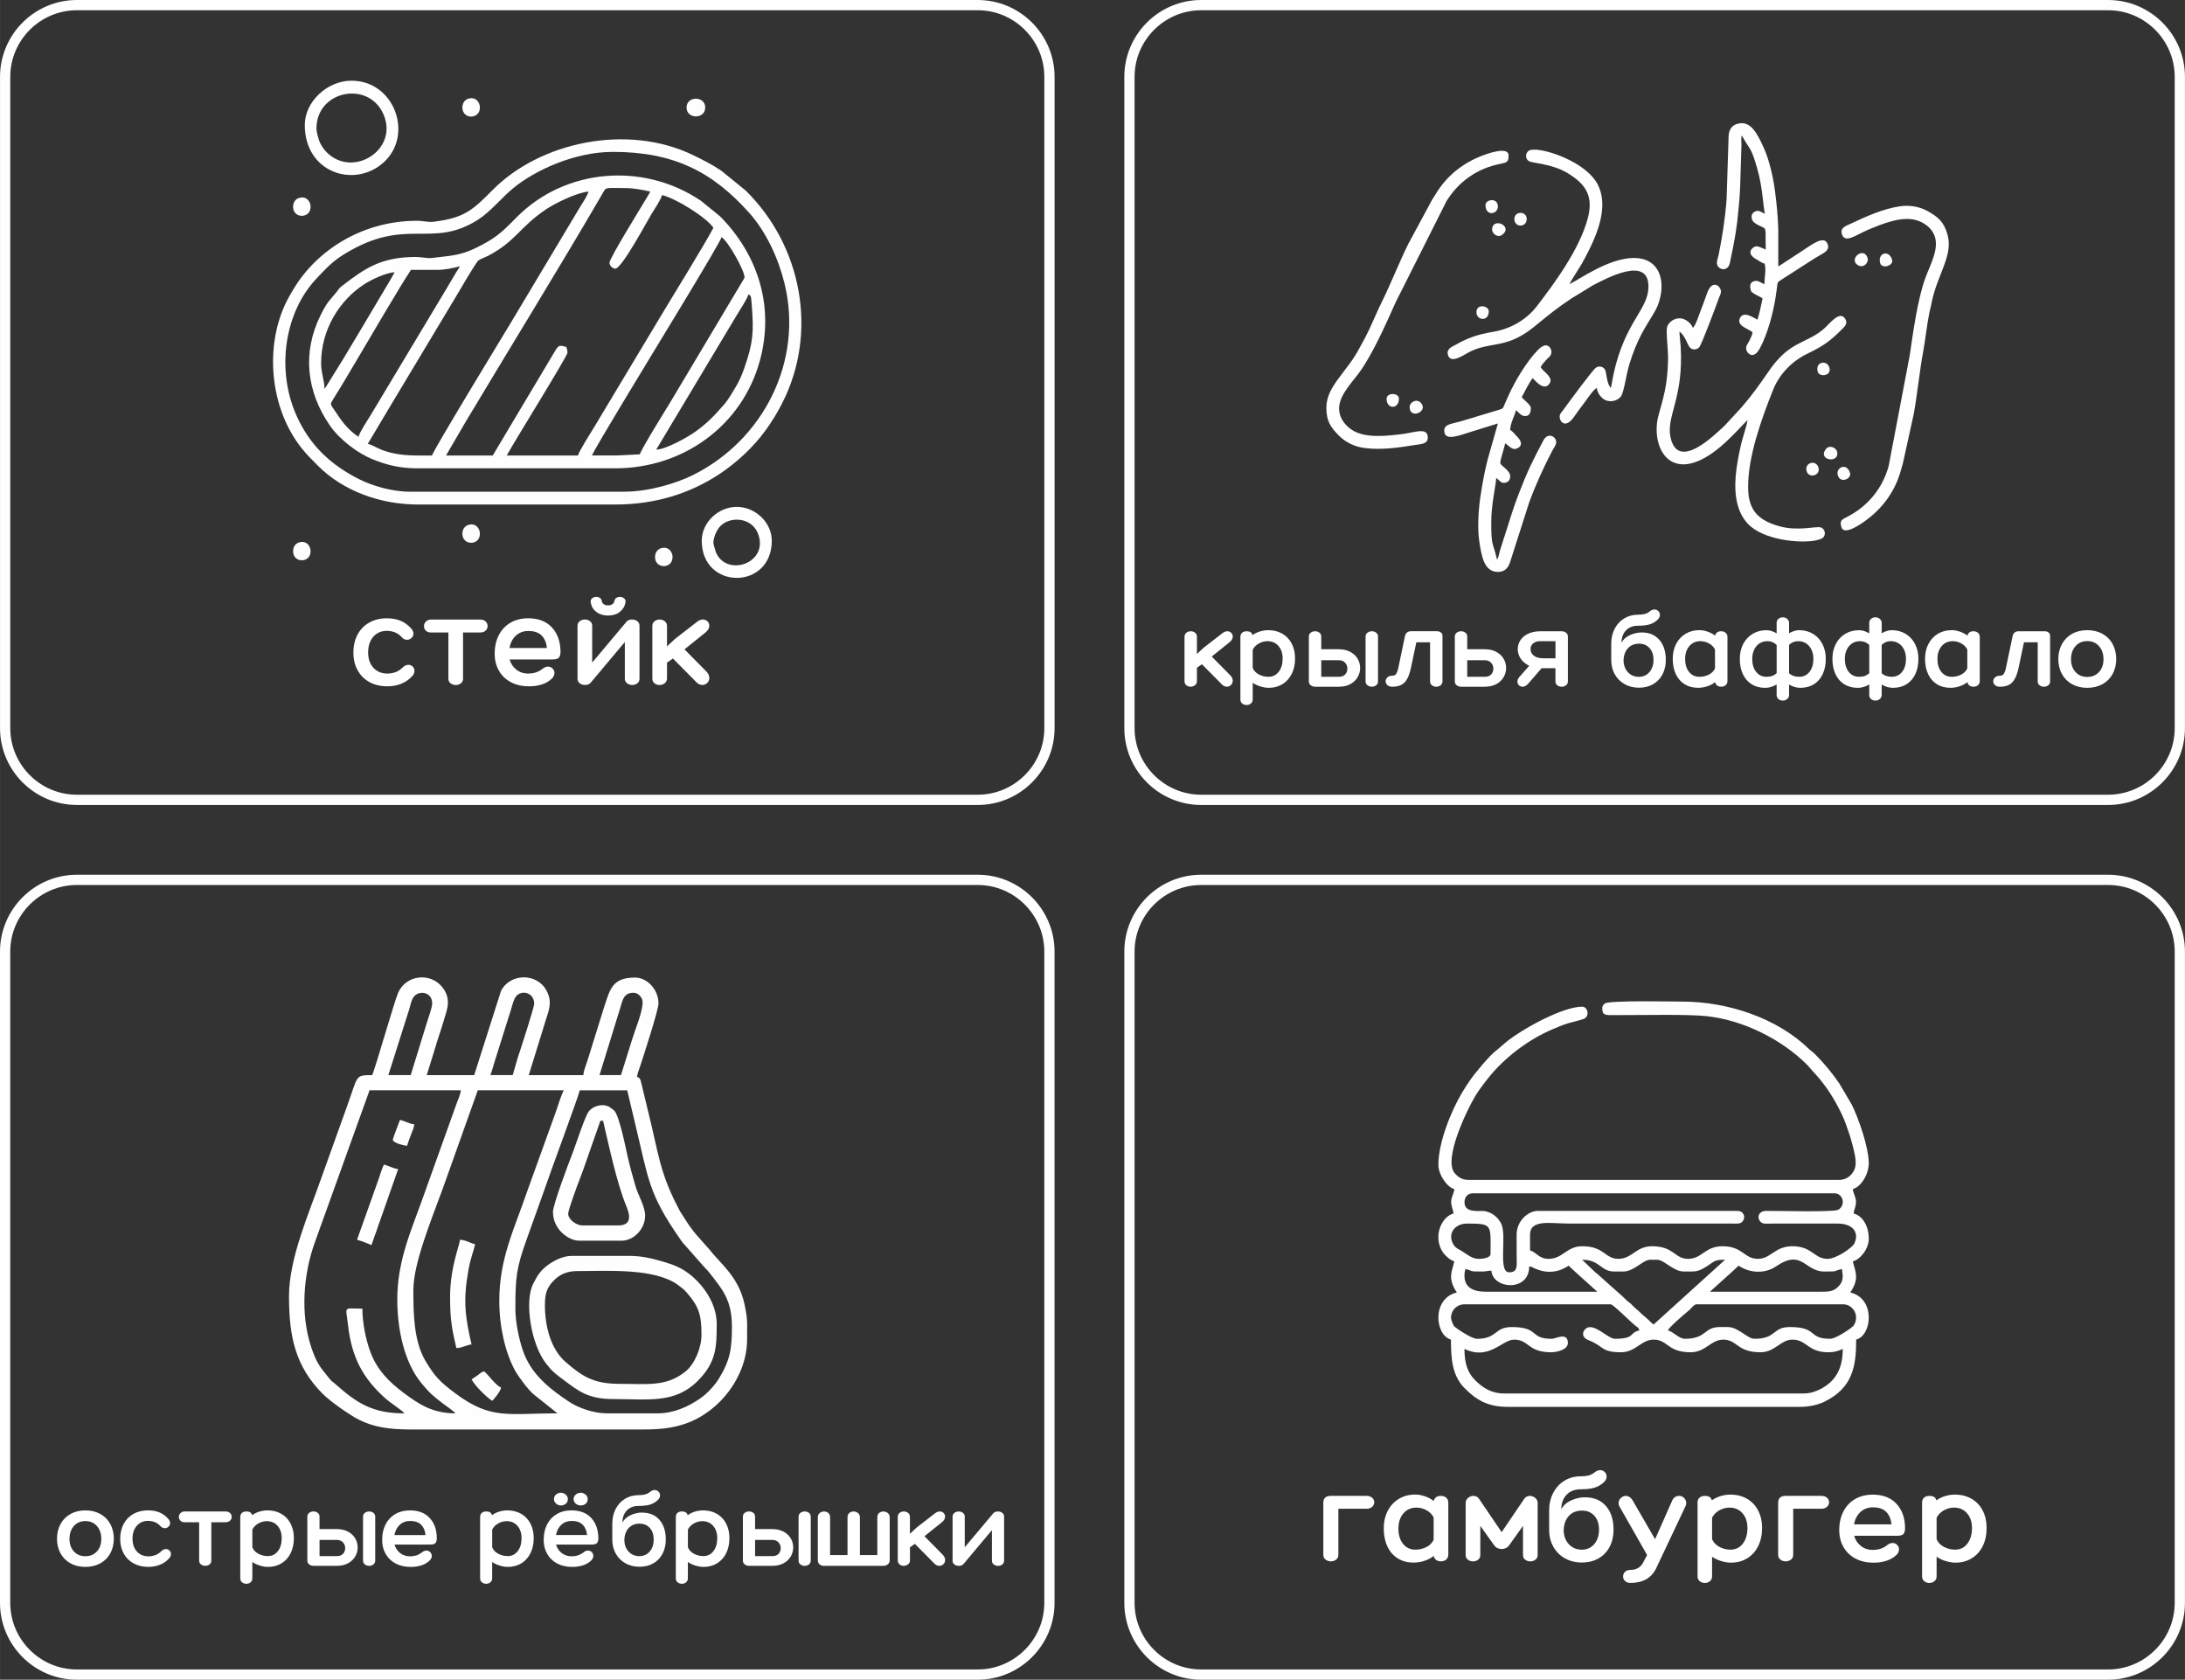 <?xml version="1.0" encoding="UTF-8"?> <svg xmlns="http://www.w3.org/2000/svg" xmlns:xlink="http://www.w3.org/1999/xlink" xmlns:xodm="http://www.corel.com/coreldraw/odm/2003" xml:space="preserve" width="42.666mm" height="32.796mm" version="1.1" style="shape-rendering:geometricPrecision; text-rendering:geometricPrecision; image-rendering:optimizeQuality; fill-rule:evenodd; clip-rule:evenodd" viewBox="0 0 942.08 724.16"><rect x="0" y="0" width="942.08" height="724.16" fill="#333333" stroke="none"/> <defs> <style type="text/css"> .str0 {stroke:#FEFEFE;stroke-width:4.42;stroke-miterlimit:22.926} .fil1 {fill:none} .fil2 {fill:#FEFEFE} .fil0 {fill:white;fill-rule:nonzero} </style> </defs> <g id="Слой_x0020_1">  <path class="fil0" d="M173.19 274.69c-0.81,-0.93 -1.78,-1.61 -2.88,-2.05 -1.11,-0.44 -2.27,-0.67 -3.49,-0.67 -2.44,0 -4.4,0.85 -5.88,2.55 -1.48,1.7 -2.22,3.96 -2.22,6.77 0,2.74 0.76,4.94 2.27,6.6 1.52,1.66 3.53,2.5 6.05,2.5 1.18,0 2.34,-0.2 3.46,-0.61 1.13,-0.41 2.12,-1.04 2.97,-1.89 0.85,-0.85 1.72,-1.27 2.61,-1.27 0.74,0 1.36,0.25 1.86,0.75 0.5,0.5 0.75,1.12 0.75,1.86 0,0.81 -0.31,1.55 -0.94,2.22 -1.37,1.52 -2.98,2.63 -4.82,3.35 -1.85,0.72 -3.82,1.08 -5.93,1.08 -2.92,0 -5.48,-0.6 -7.68,-1.8 -2.2,-1.2 -3.91,-2.9 -5.13,-5.1 -1.22,-2.2 -1.83,-4.74 -1.83,-7.62 0,-2.96 0.6,-5.55 1.8,-7.79 1.2,-2.24 2.89,-3.97 5.07,-5.18 2.18,-1.22 4.71,-1.83 7.6,-1.83 2.14,0 4.08,0.34 5.79,1.03 1.72,0.68 3.3,1.84 4.74,3.46 0.59,0.7 0.89,1.39 0.89,2.05 0,0.78 -0.28,1.42 -0.83,1.94 -0.55,0.52 -1.2,0.78 -1.94,0.78 -0.89,0 -1.65,-0.37 -2.27,-1.11zm33.77 -7.6c1.03,0 1.84,0.28 2.41,0.83 0.57,0.55 0.86,1.22 0.86,2 0,0.74 -0.28,1.39 -0.86,1.94 -0.57,0.55 -1.38,0.83 -2.41,0.83l-7.32 0 0 19.91c0,0.85 -0.31,1.51 -0.94,2 -0.63,0.48 -1.37,0.72 -2.22,0.72 -0.81,0 -1.54,-0.24 -2.19,-0.72 -0.65,-0.48 -0.97,-1.15 -0.97,-2l0 -19.91 -7.43 0c-1,0 -1.77,-0.27 -2.3,-0.8 -0.53,-0.54 -0.8,-1.17 -0.8,-1.91 0,-0.78 0.28,-1.45 0.83,-2.02 0.55,-0.57 1.31,-0.86 2.27,-0.86l21.07 0zm20.79 23.29c2.36,0 4.38,-0.65 6.04,-1.94 0.81,-0.7 1.65,-1.05 2.5,-1.05 0.78,0 1.43,0.28 1.97,0.83 0.54,0.55 0.8,1.2 0.8,1.94 0,0.85 -0.37,1.65 -1.11,2.38 -1.22,1.18 -2.71,2.04 -4.46,2.58 -1.76,0.54 -3.61,0.79 -5.57,0.75 -2.88,0 -5.43,-0.59 -7.65,-1.77 -2.22,-1.18 -3.94,-2.84 -5.16,-4.96 -1.22,-2.12 -1.83,-4.56 -1.83,-7.29 0,-3.03 0.59,-5.7 1.77,-8.01 1.18,-2.31 2.87,-4.1 5.05,-5.38 2.18,-1.28 4.73,-1.91 7.65,-1.91 4.36,0 7.76,1.31 10.2,3.94 2.44,2.63 3.68,6.12 3.72,10.48 0,1.11 -0.22,1.94 -0.67,2.5 -0.44,0.55 -1.38,0.83 -2.83,0.83l-18.46 0c0.52,1.81 1.5,3.28 2.94,4.41 1.44,1.13 3.14,1.69 5.1,1.69zm0.06 -18.35c-2.14,0 -3.94,0.67 -5.38,2 -1.44,1.33 -2.36,3.11 -2.77,5.32l16.13 0c-0.22,-2.29 -0.98,-4.08 -2.27,-5.38 -1.29,-1.29 -3.2,-1.94 -5.71,-1.94zm37.04 -12.7c0.08,-0.66 0.34,-1.16 0.8,-1.5 0.46,-0.33 0.99,-0.5 1.58,-0.5 0.74,0 1.37,0.22 1.89,0.66 0.52,0.44 0.7,1.04 0.55,1.78 -0.33,1.7 -1.16,3.06 -2.5,4.08 -1.33,1.02 -2.99,1.52 -4.99,1.52 -2.03,0 -3.71,-0.51 -5.05,-1.52 -1.33,-1.02 -2.14,-2.38 -2.44,-4.08 -0.15,-0.74 0.04,-1.33 0.55,-1.78 0.52,-0.44 1.15,-0.66 1.89,-0.66 0.59,0 1.12,0.17 1.58,0.5 0.46,0.33 0.73,0.83 0.8,1.5 0.04,0.37 0.28,0.74 0.75,1.11 0.46,0.37 1.1,0.55 1.91,0.55 0.81,0 1.45,-0.18 1.91,-0.55 0.46,-0.37 0.71,-0.74 0.75,-1.11zm7.71 7.76c0.85,0 1.59,0.24 2.22,0.72 0.63,0.48 0.94,1.13 0.94,1.94l0 22.84c0,0.85 -0.31,1.51 -0.94,2 -0.63,0.48 -1.37,0.72 -2.22,0.72 -0.81,0 -1.54,-0.24 -2.19,-0.72 -0.65,-0.48 -0.97,-1.15 -0.97,-2l0 -15.8 -14.8 17.63c-0.55,0.59 -1.37,0.89 -2.44,0.89 -0.81,0 -1.54,-0.24 -2.19,-0.72 -0.65,-0.48 -0.97,-1.15 -0.97,-2l0 -22.79c0,-0.85 0.32,-1.51 0.97,-2 0.65,-0.48 1.38,-0.72 2.19,-0.72 0.85,0 1.59,0.24 2.22,0.72 0.63,0.48 0.94,1.13 0.94,1.94l0 15.91 14.81 -17.63c0.52,-0.63 1.33,-0.94 2.44,-0.94zm31.88 22.29c0.92,0.93 1.39,1.89 1.39,2.88 0,0.85 -0.3,1.57 -0.89,2.16 -0.59,0.59 -1.29,0.89 -2.11,0.89 -0.93,0 -1.78,-0.39 -2.55,-1.16l-10.15 -10.26 -2.55 1.78 0 6.82c0,0.85 -0.32,1.53 -0.97,2.05 -0.65,0.52 -1.4,0.78 -2.25,0.78 -0.85,0 -1.58,-0.25 -2.19,-0.75 -0.61,-0.5 -0.91,-1.19 -0.91,-2.08l0 -22.57c0,-0.89 0.31,-1.58 0.94,-2.08 0.63,-0.5 1.37,-0.75 2.22,-0.75 0.85,0 1.59,0.25 2.22,0.75 0.63,0.5 0.94,1.19 0.94,2.08l0 8.76 3.44 -3.22 9.65 -7.49c0.81,-0.59 1.61,-0.89 2.38,-0.89 0.78,0 1.43,0.26 1.97,0.78 0.53,0.52 0.8,1.15 0.8,1.89 0,1.07 -0.55,2.05 -1.66,2.94l-9.04 7.26 9.32 9.43z"></path> <path class="fil0" d="M530.34 291.03c0.78,0.78 1.17,1.6 1.17,2.44 0,0.72 -0.25,1.33 -0.75,1.83 -0.5,0.5 -1.1,0.75 -1.78,0.75 -0.78,0 -1.5,-0.33 -2.16,-0.99l-8.6 -8.69 -2.16 1.5 0 5.78c0,0.72 -0.27,1.3 -0.82,1.74 -0.55,0.44 -1.18,0.66 -1.9,0.66 -0.72,0 -1.34,-0.21 -1.85,-0.63 -0.52,-0.42 -0.78,-1.01 -0.78,-1.76l0 -19.12c0,-0.75 0.26,-1.34 0.8,-1.76 0.53,-0.42 1.16,-0.63 1.88,-0.63 0.72,0 1.35,0.21 1.88,0.63 0.53,0.42 0.8,1.01 0.8,1.76l0 7.42 2.91 -2.72 8.17 -6.34c0.69,-0.5 1.36,-0.75 2.02,-0.75 0.66,0 1.21,0.22 1.67,0.66 0.45,0.44 0.68,0.97 0.68,1.6 0,0.91 -0.47,1.74 -1.41,2.49l-7.66 6.15 7.89 7.99zm16.49 -19.35c2.29,0 4.31,0.51 6.06,1.53 1.75,1.02 3.11,2.45 4.06,4.3 0.95,1.85 1.43,3.96 1.43,6.34 0,2.51 -0.47,4.71 -1.41,6.62 -0.94,1.91 -2.27,3.4 -3.99,4.46 -1.72,1.07 -3.71,1.6 -5.96,1.6 -1.1,0 -2.27,-0.19 -3.52,-0.57 -1.25,-0.38 -2.38,-0.91 -3.38,-1.6l0 7.19c0,0.72 -0.26,1.3 -0.78,1.74 -0.52,0.44 -1.13,0.66 -1.85,0.66 -0.72,0 -1.35,-0.21 -1.88,-0.63 -0.53,-0.42 -0.8,-1.01 -0.8,-1.76l0 -27.01c0,-0.75 0.24,-1.34 0.73,-1.76 0.49,-0.42 1.15,-0.63 2,-0.63 1.41,0 2.24,0.55 2.49,1.65 1,-0.72 2.1,-1.25 3.29,-1.6 1.19,-0.34 2.36,-0.52 3.52,-0.52zm0.05 20.1c1.85,0 3.33,-0.73 4.46,-2.18 1.13,-1.46 1.69,-3.36 1.69,-5.71 0,-2.22 -0.6,-4.02 -1.81,-5.4 -1.21,-1.38 -2.8,-2.07 -4.77,-2.07 -1.28,0 -2.52,0.34 -3.71,1.01 -1.19,0.67 -2.07,1.57 -2.63,2.7l0 7.8c0.47,1.19 1.35,2.13 2.63,2.82 1.28,0.69 2.66,1.03 4.13,1.03zm30.3 -11.88c1.97,0 3.65,0.38 5.05,1.15 1.4,0.77 2.44,1.76 3.15,2.98 0.7,1.22 1.06,2.52 1.06,3.9 0,1.41 -0.35,2.73 -1.06,3.97 -0.7,1.24 -1.75,2.24 -3.12,3.01 -1.38,0.77 -3.04,1.15 -4.98,1.15l-10.29 0c-0.69,0 -1.31,-0.2 -1.85,-0.61 -0.55,-0.41 -0.82,-0.97 -0.82,-1.69l0 -19.31c0,-0.72 0.27,-1.28 0.82,-1.69 0.55,-0.41 1.17,-0.61 1.85,-0.61 0.72,0 1.35,0.2 1.88,0.61 0.53,0.41 0.8,0.95 0.8,1.64l0 5.5 7.52 0zm11.6 -5.45c0,-0.72 0.27,-1.28 0.82,-1.69 0.55,-0.41 1.17,-0.61 1.86,-0.61 0.72,0 1.34,0.2 1.88,0.61 0.53,0.41 0.8,0.95 0.8,1.64l0 19.35c0,0.72 -0.26,1.28 -0.8,1.69 -0.53,0.41 -1.16,0.61 -1.88,0.61 -0.69,0 -1.31,-0.2 -1.86,-0.61 -0.55,-0.41 -0.82,-0.97 -0.82,-1.69l0 -19.31zm-11.46 17.33c1.16,0 2.05,-0.34 2.68,-1.03 0.63,-0.69 0.94,-1.52 0.94,-2.49 0,-0.97 -0.33,-1.82 -0.98,-2.54 -0.66,-0.72 -1.58,-1.08 -2.77,-1.08l-7.52 0 0 7.14 7.66 0zm42.37 -19.63c0.59,0 1.12,0.17 1.57,0.52 0.45,0.34 0.68,0.83 0.68,1.46l0 19.63c0,0.72 -0.27,1.28 -0.8,1.69 -0.53,0.41 -1.16,0.61 -1.88,0.61 -0.69,0 -1.31,-0.2 -1.85,-0.61 -0.55,-0.41 -0.82,-0.97 -0.82,-1.69l0 -16.86 -5.92 0 -2.21 10.47c-0.56,2.98 -1.44,5.17 -2.63,6.58 -1.19,1.41 -3.05,2.11 -5.59,2.11 -0.88,0 -1.57,-0.23 -2.07,-0.7 -0.5,-0.47 -0.75,-1.02 -0.75,-1.65 0,-0.62 0.26,-1.18 0.78,-1.67 0.52,-0.49 1.21,-0.73 2.09,-0.73 0.78,0 1.35,-0.27 1.69,-0.82 0.34,-0.55 0.61,-1.21 0.8,-2l3.01 -14.37c0.16,-0.63 0.45,-1.11 0.89,-1.46 0.44,-0.34 0.99,-0.52 1.65,-0.52l11.37 0zm20.43 7.75c1.97,0 3.65,0.38 5.05,1.15 1.4,0.77 2.44,1.76 3.15,2.98 0.7,1.22 1.06,2.52 1.06,3.9 0,1.41 -0.35,2.73 -1.06,3.97 -0.7,1.24 -1.75,2.24 -3.12,3.01 -1.38,0.77 -3.04,1.15 -4.98,1.15l-10.29 0c-0.69,0 -1.31,-0.2 -1.85,-0.61 -0.55,-0.41 -0.82,-0.97 -0.82,-1.69l0 -19.31c0,-0.72 0.27,-1.28 0.82,-1.69 0.55,-0.41 1.17,-0.61 1.85,-0.61 0.72,0 1.35,0.2 1.88,0.61 0.53,0.41 0.8,0.95 0.8,1.64l0 5.5 7.52 0zm0.14 11.88c1.16,0 2.05,-0.34 2.68,-1.03 0.63,-0.69 0.94,-1.52 0.94,-2.49 0,-0.97 -0.33,-1.82 -0.98,-2.54 -0.66,-0.72 -1.58,-1.08 -2.77,-1.08l-7.52 0 0 7.14 7.66 0zm33.07 -19.63c0.69,0 1.31,0.2 1.86,0.61 0.55,0.41 0.82,0.97 0.82,1.69l0 19.31c0,0.72 -0.27,1.28 -0.82,1.69 -0.55,0.41 -1.17,0.61 -1.86,0.61 -0.72,0 -1.35,-0.2 -1.88,-0.61 -0.53,-0.41 -0.8,-0.95 -0.8,-1.64l0 -5.73 -5.97 0 -5.87 6.76c-0.72,0.81 -1.49,1.22 -2.3,1.22 -0.62,0 -1.16,-0.21 -1.6,-0.63 -0.44,-0.42 -0.66,-0.95 -0.66,-1.57 0,-0.69 0.28,-1.36 0.85,-2.02l4.23 -4.79c-0.56,-0.28 -1.16,-0.66 -1.79,-1.13 -1.03,-0.78 -1.82,-1.71 -2.35,-2.77 -0.53,-1.06 -0.8,-2.16 -0.8,-3.29 0,-1.35 0.37,-2.61 1.1,-3.78 0.74,-1.17 1.85,-2.12 3.33,-2.84 1.49,-0.72 3.27,-1.08 5.33,-1.08l9.16 0zm-2.68 4.27l-6.53 0c-1.35,0 -2.39,0.33 -3.12,0.99 -0.74,0.66 -1.1,1.44 -1.1,2.35 0,1.13 0.44,2.07 1.32,2.82 0.97,0.81 2.33,1.22 4.09,1.22l5.35 0 0 -7.37zm37.15 -3.76c3.26,0 5.81,1.06 7.66,3.2 1.85,2.13 2.77,5.01 2.77,8.64 0,2.32 -0.47,4.38 -1.41,6.2 -0.94,1.82 -2.29,3.23 -4.04,4.25 -1.75,1.02 -3.8,1.53 -6.15,1.53 -2.29,0 -4.34,-0.51 -6.15,-1.53 -1.82,-1.02 -3.23,-2.44 -4.25,-4.25 -1.02,-1.82 -1.53,-3.88 -1.53,-6.2l0 -6.95c0,-2.41 0.49,-4.57 1.48,-6.48 0.99,-1.91 2.36,-3.4 4.11,-4.46 1.75,-1.06 3.74,-1.6 5.96,-1.6 1.03,0 1.95,-0.09 2.75,-0.28 0.8,-0.19 1.54,-0.55 2.23,-1.08 0.69,-0.6 1.39,-0.89 2.11,-0.89 0.66,0 1.21,0.24 1.67,0.71 0.45,0.47 0.68,1.02 0.68,1.64 0,0.72 -0.31,1.39 -0.94,2.02 -1.07,1 -2.25,1.69 -3.55,2.07 -1.3,0.38 -2.95,0.56 -4.96,0.56 -2.19,0 -3.92,0.67 -5.19,2.02 -1.27,1.35 -1.9,3.1 -1.9,5.26 0.75,-1.41 1.97,-2.49 3.64,-3.24 1.67,-0.75 3.34,-1.13 5,-1.13zm-1.13 19.12c1.85,0 3.35,-0.68 4.51,-2.04 1.16,-1.36 1.74,-3.11 1.74,-5.24 0,-2.16 -0.57,-3.87 -1.71,-5.12 -1.14,-1.25 -2.65,-1.88 -4.53,-1.88 -2,0 -3.61,0.67 -4.82,2 -1.21,1.33 -1.82,3.14 -1.85,5.43 0.09,2.04 0.75,3.69 1.97,4.96 1.22,1.27 2.79,1.9 4.7,1.9zm35.46 -19.63c0.78,0 1.42,0.23 1.93,0.68 0.5,0.45 0.75,1.04 0.75,1.76l0 19.02c0,0.72 -0.25,1.31 -0.75,1.76 -0.5,0.45 -1.14,0.68 -1.93,0.68 -0.75,0 -1.35,-0.18 -1.81,-0.54 -0.45,-0.36 -0.73,-0.84 -0.82,-1.43 -1.03,0.81 -2.2,1.42 -3.5,1.83 -1.3,0.41 -2.58,0.61 -3.83,0.61 -2.25,0 -4.2,-0.52 -5.85,-1.55 -1.65,-1.03 -2.91,-2.49 -3.78,-4.37 -0.88,-1.88 -1.32,-4.07 -1.32,-6.58 0,-2.41 0.49,-4.55 1.46,-6.41 0.97,-1.86 2.33,-3.32 4.06,-4.37 1.74,-1.05 3.75,-1.57 6.04,-1.57 1.06,0 2.2,0.2 3.4,0.61 1.21,0.41 2.31,0.99 3.31,1.74 0.12,-0.59 0.42,-1.06 0.87,-1.39 0.45,-0.33 1.04,-0.49 1.76,-0.49zm-9.4 19.63c1.47,0 2.83,-0.31 4.06,-0.94 1.24,-0.63 2.12,-1.52 2.65,-2.68l0 -8.13c-0.56,-1.13 -1.43,-2.01 -2.61,-2.65 -1.17,-0.64 -2.4,-0.96 -3.69,-0.96 -1.97,0 -3.56,0.71 -4.77,2.14 -1.21,1.42 -1.81,3.26 -1.81,5.52 0,2.32 0.56,4.18 1.69,5.59 1.13,1.41 2.62,2.11 4.46,2.11zm42.93 -20.1c2.29,0 4.3,0.53 6.03,1.57 1.74,1.05 3.09,2.51 4.06,4.37 0.97,1.86 1.46,4 1.46,6.41 0,2.51 -0.44,4.7 -1.32,6.58 -0.88,1.88 -2.14,3.34 -3.78,4.37 -1.65,1.03 -3.59,1.55 -5.85,1.55 -1.66,0 -3.29,-0.47 -4.88,-1.41l0 4.56c0,0.63 -0.26,1.17 -0.78,1.65 -0.52,0.47 -1.15,0.7 -1.9,0.7 -0.78,0 -1.42,-0.23 -1.93,-0.68 -0.5,-0.45 -0.75,-1.01 -0.75,-1.67l0 -4.6c-1.66,0.97 -3.3,1.46 -4.93,1.46 -2.25,0 -4.2,-0.52 -5.85,-1.55 -1.65,-1.03 -2.91,-2.49 -3.78,-4.37 -0.88,-1.88 -1.32,-4.07 -1.32,-6.58 0,-2.41 0.49,-4.55 1.46,-6.41 0.97,-1.86 2.33,-3.32 4.06,-4.37 1.74,-1.05 3.75,-1.57 6.04,-1.57 1.34,0 2.79,0.45 4.32,1.36l0 -4.56c0,-0.66 0.25,-1.21 0.75,-1.67 0.5,-0.45 1.14,-0.68 1.93,-0.68 0.75,0 1.39,0.23 1.9,0.7 0.52,0.47 0.78,1.02 0.78,1.65l0 4.51c1.57,-0.88 2.99,-1.32 4.27,-1.32zm-14 20.1c1.85,0 3.31,-0.53 4.37,-1.6l0 -12.12c-1.1,-1.1 -2.41,-1.64 -3.95,-1.64 -1.97,0 -3.56,0.71 -4.77,2.14 -1.21,1.42 -1.81,3.26 -1.81,5.52 0,2.32 0.56,4.18 1.69,5.59 1.13,1.41 2.62,2.11 4.46,2.11zm14.05 0c1.85,0 3.33,-0.7 4.46,-2.11 1.13,-1.41 1.69,-3.27 1.69,-5.59 0,-2.25 -0.6,-4.09 -1.81,-5.52 -1.21,-1.42 -2.8,-2.14 -4.77,-2.14 -1.53,0 -2.84,0.53 -3.9,1.6l0 12.21c1.1,1.03 2.54,1.55 4.32,1.55zm39.88 -20.1c2.29,0 4.3,0.53 6.03,1.57 1.74,1.05 3.09,2.51 4.06,4.37 0.97,1.86 1.46,4 1.46,6.41 0,2.51 -0.44,4.7 -1.32,6.58 -0.88,1.88 -2.14,3.34 -3.78,4.37 -1.65,1.03 -3.59,1.55 -5.85,1.55 -1.66,0 -3.29,-0.47 -4.88,-1.41l0 4.56c0,0.63 -0.26,1.17 -0.78,1.65 -0.52,0.47 -1.15,0.7 -1.9,0.7 -0.78,0 -1.42,-0.23 -1.93,-0.68 -0.5,-0.45 -0.75,-1.01 -0.75,-1.67l0 -4.6c-1.66,0.97 -3.3,1.46 -4.93,1.46 -2.25,0 -4.2,-0.52 -5.85,-1.55 -1.65,-1.03 -2.91,-2.49 -3.78,-4.37 -0.88,-1.88 -1.32,-4.07 -1.32,-6.58 0,-2.41 0.49,-4.55 1.46,-6.41 0.97,-1.86 2.33,-3.32 4.06,-4.37 1.74,-1.05 3.75,-1.57 6.04,-1.57 1.34,0 2.79,0.45 4.32,1.36l0 -4.56c0,-0.66 0.25,-1.21 0.75,-1.67 0.5,-0.45 1.14,-0.68 1.93,-0.68 0.75,0 1.39,0.23 1.9,0.7 0.52,0.47 0.78,1.02 0.78,1.65l0 4.51c1.57,-0.88 2.99,-1.32 4.27,-1.32zm-14 20.1c1.85,0 3.31,-0.53 4.37,-1.6l0 -12.12c-1.1,-1.1 -2.41,-1.64 -3.95,-1.64 -1.97,0 -3.56,0.71 -4.77,2.14 -1.21,1.42 -1.81,3.26 -1.81,5.52 0,2.32 0.56,4.18 1.69,5.59 1.13,1.41 2.62,2.11 4.46,2.11zm14.05 0c1.85,0 3.33,-0.7 4.46,-2.11 1.13,-1.41 1.69,-3.27 1.69,-5.59 0,-2.25 -0.6,-4.09 -1.81,-5.52 -1.21,-1.42 -2.8,-2.14 -4.77,-2.14 -1.53,0 -2.84,0.53 -3.9,1.6l0 12.21c1.1,1.03 2.54,1.55 4.32,1.55zm35.28 -19.63c0.78,0 1.42,0.23 1.93,0.68 0.5,0.45 0.75,1.04 0.75,1.76l0 19.02c0,0.72 -0.25,1.31 -0.75,1.76 -0.5,0.45 -1.14,0.68 -1.93,0.68 -0.75,0 -1.35,-0.18 -1.81,-0.54 -0.45,-0.36 -0.73,-0.84 -0.82,-1.43 -1.03,0.81 -2.2,1.42 -3.5,1.83 -1.3,0.41 -2.58,0.61 -3.83,0.61 -2.25,0 -4.2,-0.52 -5.85,-1.55 -1.65,-1.03 -2.91,-2.49 -3.78,-4.37 -0.88,-1.88 -1.32,-4.07 -1.32,-6.58 0,-2.41 0.49,-4.55 1.46,-6.41 0.97,-1.86 2.33,-3.32 4.06,-4.37 1.74,-1.05 3.75,-1.57 6.04,-1.57 1.06,0 2.2,0.2 3.4,0.61 1.21,0.41 2.31,0.99 3.31,1.74 0.12,-0.59 0.42,-1.06 0.87,-1.39 0.45,-0.33 1.04,-0.49 1.76,-0.49zm-9.4 19.63c1.47,0 2.83,-0.31 4.06,-0.94 1.24,-0.63 2.12,-1.52 2.65,-2.68l0 -8.13c-0.56,-1.13 -1.43,-2.01 -2.61,-2.65 -1.17,-0.64 -2.4,-0.96 -3.69,-0.96 -1.97,0 -3.56,0.71 -4.77,2.14 -1.21,1.42 -1.81,3.26 -1.81,5.52 0,2.32 0.56,4.18 1.69,5.59 1.13,1.41 2.62,2.11 4.46,2.11zm40.16 -19.63c0.59,0 1.12,0.17 1.57,0.52 0.45,0.34 0.68,0.83 0.68,1.46l0 19.63c0,0.72 -0.27,1.28 -0.8,1.69 -0.53,0.41 -1.16,0.61 -1.88,0.61 -0.69,0 -1.31,-0.2 -1.85,-0.61 -0.55,-0.41 -0.82,-0.97 -0.82,-1.69l0 -16.86 -5.92 0 -2.21 10.47c-0.56,2.98 -1.44,5.17 -2.63,6.58 -1.19,1.41 -3.05,2.11 -5.59,2.11 -0.88,0 -1.57,-0.23 -2.07,-0.7 -0.5,-0.47 -0.75,-1.02 -0.75,-1.65 0,-0.62 0.26,-1.18 0.78,-1.67 0.52,-0.49 1.21,-0.73 2.09,-0.73 0.78,0 1.35,-0.27 1.69,-0.82 0.34,-0.55 0.61,-1.21 0.8,-2l3.01 -14.37c0.16,-0.63 0.45,-1.11 0.89,-1.46 0.44,-0.34 0.99,-0.52 1.65,-0.52l11.37 0zm18.27 -0.47c2.47,0 4.66,0.53 6.55,1.57 1.89,1.05 3.36,2.52 4.39,4.42 1.03,1.89 1.55,4.08 1.55,6.55 -0.03,2.44 -0.57,4.59 -1.62,6.46 -1.05,1.86 -2.51,3.3 -4.39,4.32 -1.88,1.02 -4.04,1.53 -6.48,1.53 -2.44,0 -4.6,-0.51 -6.48,-1.53 -1.88,-1.02 -3.34,-2.46 -4.39,-4.32 -1.05,-1.86 -1.59,-4.02 -1.62,-6.46 0,-2.47 0.53,-4.66 1.57,-6.55 1.05,-1.89 2.51,-3.37 4.39,-4.42 1.88,-1.05 4.06,-1.57 6.53,-1.57zm0 20.15c2.1,0 3.79,-0.7 5.07,-2.11 1.28,-1.41 1.93,-3.24 1.93,-5.5 0,-2.32 -0.64,-4.2 -1.93,-5.66 -1.29,-1.46 -2.98,-2.18 -5.07,-2.18 -2.1,0 -3.79,0.73 -5.07,2.18 -1.29,1.46 -1.93,3.34 -1.93,5.66 0,2.25 0.64,4.09 1.93,5.5 1.28,1.41 2.97,2.11 5.07,2.11z"></path> <path class="fil1 str0" d="M33.14 2.21l388.41 0c17.04,0 30.93,13.9 30.93,30.93l0 280.76c0,17.04 -13.9,30.93 -30.93,30.93l-388.41 0c-17.04,0 -30.93,-13.9 -30.93,-30.93l0 -280.76c0,-17.04 13.9,-30.93 30.93,-30.93zm484.76 0l391.03 0c17.04,0 30.93,13.9 30.93,30.93l0 280.76c0,17.04 -13.9,30.93 -30.93,30.93l-391.03 0c-17.04,0 -30.93,-13.9 -30.93,-30.93l0 -280.76c0,-17.04 13.9,-30.93 30.93,-30.93zm421.96 408.05l0 280.76c0,17.04 -13.9,30.93 -30.93,30.93l-391.03 0c-17.04,0 -30.93,-13.9 -30.93,-30.93l0 -280.76c0,-17.04 13.9,-30.93 30.93,-30.93l391.03 0c17.04,0 30.93,13.9 30.93,30.93zm-518.32 311.69l-388.41 0c-17.04,0 -30.93,-13.9 -30.93,-30.93l0 -280.76c0,-17.04 13.9,-30.93 30.93,-30.93l388.41 0c17.04,0 30.93,13.9 30.93,30.93l0 280.76c0,17.04 -13.9,30.93 -30.93,30.93z"></path> <g id="_2982770482576"> <path class="fil2" d="M282.92 193.86l34.89 -58.24c1.2,-2.02 4.43,-6.8 4.88,-8.72 1,0.73 1.08,-0.14 1.47,5.07 0.83,11.28 0.62,15.62 -3.29,26.84 -1.11,3.18 -2.23,5.66 -3.81,8.27 -1.42,2.33 -3.09,5.29 -4.82,7.26 -4.34,4.92 -6.94,7.8 -12.41,11.75 -2.98,2.16 -12.62,7.67 -16.9,7.76zm-7.05 2.01l-10.07 0.5c-3.52,-0 -7.05,0 -10.57,0 0.56,-2.08 26.95,-45.33 27.97,-47.04 1.16,-1.93 27.36,-44.76 27.91,-47.1 3.08,2.06 10.22,15.01 9.89,17.53l-31.37 52.6c-1.4,2.35 -13.26,21.39 -13.75,23.5zm-135.92 -28.19c-0.08,-3.49 -1.51,-6.9 -1.51,-11.07 0,-14.6 7.97,-27.22 18.72,-34.14 2.87,-1.85 8.89,-4.78 12.99,-5.12 -1.23,2.32 -2.29,4.06 -3.68,6.38l-11.26 18.95c-2.61,4.38 -4.94,8.2 -7.55,12.59l-7.71 12.42zm14.6 20.64c-4.88,-3.27 -7.3,-6.9 -10.49,-11.68 -1.66,-2.48 -1.82,-2.3 -0.34,-4.65 3.96,-6.26 7.38,-12.23 11.17,-18.57 4.69,-7.87 17.47,-29.87 22.31,-37.09 3.7,0 7.4,0.02 11.09,0.02 3.87,-0 6.97,-0.81 10.05,-1.53 -1.9,2.83 -3.76,6.16 -5.51,9.09 -1.86,3.1 -3.57,5.98 -5.47,9.13 -3.75,6.21 -7.18,11.97 -10.95,18.25l-16.42 27.38c-1.23,2.03 -5,7.74 -5.44,9.66zm31.71 8.05c-5.78,0 -10.31,0.19 -15.4,-0.71 -7.36,-1.3 -9.31,-3.63 -12.29,-4.32l9.4 -15.77c3.3,-5.53 6.33,-10.58 9.63,-16.05 6.46,-10.7 12.64,-21 19.07,-31.78 1.39,-2.33 8.54,-14.7 9.66,-15.51 0.63,-0.46 3.22,-1.48 4.1,-1.94 12.07,-6.31 13.51,-12.38 25.16,-20.15 3.53,-2.36 12.96,-7.12 18.13,-7.54 -0.42,1.81 -2.87,5.39 -3.93,7.14l-29.77 49.77c-1.09,1.83 -33.21,54.53 -33.76,56.86zm76.52 -83.06c0,1.17 1.34,2.52 2.52,2.52 2.72,0 13.53,-20.1 15.45,-23.32 1.19,-1.99 4.24,-6.48 4.69,-8.4 6.06,1.41 19.22,9.71 22.15,14.09 -4.05,7.65 -16.81,28.22 -21.81,36.59l-29.45 49.09c-1.39,2.3 -6.72,10.68 -7.14,12.49l-30.71 0c2.74,-5.18 26.18,-42.84 26.18,-44.3 0,-1.36 -0.24,-1.39 -0.5,-2.52 -3.66,-0.88 -3.14,-1.1 -6.52,4.56l-25.2 42.26 -20.14 0 8.53 -14.63c19.15,-32 39.88,-65.57 58.51,-97.54 2.27,-3.9 0.8,-3.11 10.48,-3.11 3.46,0 7.66,0.83 10.57,1.51 -1.51,2.85 -17.62,28.52 -17.62,30.71zm-83.57 -2.52c-14.91,0 -21.93,4.94 -31.51,12.29 -1.63,1.25 -1.51,1.46 -2.65,2.89 -3.07,3.84 -3.71,3.65 -6.79,9.82 -8.05,16.17 -6.14,33.05 3.99,47.7 4.16,6.02 11.93,11.94 18.62,14.61 5.56,2.22 11.3,3.8 18.85,3.8l85.58 0c29.28,0 54.68,-18.39 62.32,-46.41 6.35,-23.29 -0.75,-45.63 -17.14,-62.2l-8.33 -6.77c-24.99,-16.83 -58.56,-13.8 -79.27,7.03 -4.25,4.27 -6.96,7.24 -12.23,10.42 -1.88,1.13 -3.38,1.88 -5.25,2.81 -7.28,3.61 -11.74,3.46 -18.79,4.4 -2.55,0.34 -4.32,-0.38 -7.4,-0.38z"></path> <path class="fil2" d="M269.33 211.98l-92.63 0c-7.88,0 -16.41,-2.64 -21.82,-5.37 -12.33,-6.21 -21.27,-14.57 -27.01,-27.36 -8.97,-19.99 -5.13,-44.79 8.68,-59.27 3.64,-3.81 6.48,-7.09 11.79,-10.36 26.9,-16.58 37.43,-2.08 57.66,-14.83 5.48,-3.46 10.15,-9.47 15.42,-13.78 9.22,-7.54 26.22,-15.53 42.86,-15.53 25.68,0 42.62,8.2 58.77,26.31 7.3,8.19 12.46,19.42 15.14,30.17 8.36,33.58 -8.99,67.85 -39.67,82.97 -7,3.45 -18.79,7.04 -29.21,7.04zm-89.61 -116.79c-23.29,0 -43.04,12.52 -53.15,29.4 -0.97,1.63 -1.97,3.32 -2.74,4.81 -9.95,19.37 -7.59,46.24 5.98,63.52 2.44,3.11 4.47,5.07 7.25,7.85 10.77,10.81 26.73,16.74 43.17,16.74l85.08 0c17.06,0 32.12,-4.71 44.81,-13.08 7.34,-4.84 14.85,-11.78 19.92,-18.85 2.93,-4.09 5.09,-7.54 7.43,-12.2 15.15,-30.15 8.4,-67.16 -15.89,-91.17l-10.55 -8.58c-3.89,-2.65 -7.85,-4.66 -12.32,-6.81 -28.27,-13.62 -65.81,-5.67 -86.39,15.15 -8.59,8.7 -12.14,11.94 -25.19,13.61 -2.58,0.33 -4.31,-0.39 -7.4,-0.39z"></path> <path class="fil2" d="M136.43 55.42c0,-16.29 22.05,-20.78 28.71,-6.56 7.21,15.39 -12.81,28.29 -24.32,16.77 -1.13,-1.13 -2.22,-2.74 -2.89,-4.16 -0.49,-1.05 -1.5,-4.57 -1.5,-6.05zm-5.03 -1.51c0,20.68 21.61,27.48 34.12,16 12.9,-11.85 4.54,-35.12 -13.98,-35.12 -10.44,0 -20.14,9.01 -20.14,19.13z"></path> <path class="fil2" d="M307.59 234.13c0,-2.51 1.38,-5.45 2.64,-6.92 4.1,-4.8 13.56,-4.3 16.42,2.47 5.47,12.96 -13.32,19.48 -17.98,8.41 -0.2,-0.48 -1.08,-3.57 -1.08,-3.95zm-5.03 -1.01c0,21.36 30.2,21.36 30.2,0 0,-7.95 -7.19,-14.6 -15.1,-14.6 -7.91,0 -15.1,6.65 -15.1,14.6z"></path> <path class="fil2" d="M296.01 46.36c0,5.09 8.05,5.09 8.05,0 0,-5.09 -8.05,-5.09 -8.05,0z"></path> <path class="fil2" d="M199.36 46.36c0,5.2 7.55,5.2 7.55,0 0,-2.15 -1.55,-4.03 -3.52,-4.03 -2.44,0 -4.03,1.59 -4.03,4.03z"></path> <path class="fil2" d="M199.36 230.11c0,5.2 7.55,5.2 7.55,0 0,-2.16 -1.55,-4.03 -3.52,-4.03 -2.44,0 -4.03,1.59 -4.03,4.03z"></path> <path class="fil2" d="M126.36 237.66c0,5.2 7.55,5.2 7.55,0 0,-2.15 -1.55,-4.03 -3.52,-4.03 -2.44,0 -4.03,1.59 -4.03,4.03z"></path> <path class="fil2" d="M126.36 89.15c0,5.2 7.55,5.2 7.55,0 0,-2.15 -1.55,-4.03 -3.52,-4.03 -2.44,0 -4.03,1.59 -4.03,4.03z"></path> <path class="fil2" d="M282.42 240.17c0,5.2 7.55,5.2 7.55,0 0,-2.15 -1.55,-4.03 -3.52,-4.03 -2.43,0 -4.03,1.59 -4.03,4.03z"></path> </g> <g id="_2982770492800"> <path class="fil2" d="M676.75 122.49zm0 0zm-16.23 -57.94l2.06 0c7.06,0.59 21.78,6.31 26.27,14.92 3.97,7.63 1.3,17 -1.68,23.92 -1.58,3.66 -3.11,6.61 -4.96,9.97 -1.21,2.19 -5.14,7.97 -5.45,9.13 3.83,-2.03 6.3,-3.86 11.85,-6.64 24.98,-12.51 31.37,2.86 26.04,16.09 -1.63,4.05 -6.14,9.27 -9.66,18.07 -0.94,2.36 -1.55,4.09 -2.33,6.56 -1.52,4.8 -2.44,12.6 -3.79,14.34 -1.28,1.65 -4.05,2.75 -6.71,1.58 -1.71,-0.75 -3.5,-3.08 -3.67,-5.21 -1.25,0.33 -4.27,4.86 -5.08,5.94 -1.64,2.19 -3.1,4.08 -4.66,6.36 -3.32,4.87 -5.66,2.78 -6.14,1.06 -0.56,-1.98 0.59,-2.78 1.3,-3.76 2.14,-2.95 12.84,-17.56 14.28,-18.44 1.36,-0.84 3.04,-0.33 3.74,0.79 0.94,1.49 0.55,5.71 2.6,8.06 0.48,-2.04 0.73,-4.05 1.22,-6.25 4.92,-22.35 14.75,-27.37 14.99,-37.16 0.36,-14.06 -18.25,-3.77 -23.91,-0.9l-9.26 5.67c-1.49,1.08 -2.71,1.81 -4.21,2.89 -5.72,4.14 -7.42,5.76 -12.54,9.85 -1.45,1.16 -2.74,2.04 -4.42,3.04 -8.8,5.24 -14.75,3.38 -22.41,7.1 -2.97,1.44 -8.56,5.73 -9.72,1.39 -0.68,-2.52 1.72,-3.37 3.07,-4.13 5.57,-3.17 9.62,-4.58 16.63,-5.77 7.33,-1.24 14.16,-5.19 18.59,-10.92 8.11,-10.51 18.45,-24.78 21.97,-37.75 2.55,-9.39 -0.38,-14.72 -8.61,-19.7 -6.95,-4.21 -15.15,-4.17 -16.8,-5.24 -1.73,-1.13 -1.44,-3.9 0.46,-4.64 0.26,-0.1 0.59,-0.17 0.97,-0.22z"></path> <path class="fil2" d="M622.72 185.77c0,4.82 7.27,1.64 10.9,0.59l12.21 -3.79 -4.41 15.5c-1.41,5.62 -2.31,10.49 -3.22,16.69 -0.77,5.27 -1.22,13.12 -0.41,18.51 1.01,6.75 2.16,13.29 8.04,13.29 3.5,0 4.77,-2.34 5.54,-5.12l7.93 -24.78c2.68,-7.39 6.37,-15.45 9.99,-22.36 0.54,-1.03 1.64,-2.39 1.68,-3.6 0.08,-2.57 -3.62,-4.43 -5.48,-0.91 -4.7,8.89 -6.88,13.23 -10.57,22.85 -0.93,2.42 -1.61,4.25 -2.47,6.78l-5.77 18.05c-0.35,1.26 -0.5,2.73 -1.22,3.76 -1.82,-7.83 -2.49,-5.28 -2.49,-16 0,-8.24 2.13,-16.42 2.13,-19.2 0.96,0.64 1.91,2.13 3.2,2.13 2,0 2.84,-1.23 2.84,-2.84 0,-2.62 -4.27,-4.59 -4.27,-5.69 0,-1.35 0.71,-3.17 1,-4.34 0.39,-1.57 0.81,-2.79 1.14,-4.2 0.88,0.59 2.67,2.49 3.91,2.49 1.44,0 5.05,-1.63 0.98,-5.6 -0.74,-0.72 -1.86,-2.25 -2.76,-2.57 0,-2.96 1.91,-6.02 2.49,-8.53 1.2,0.8 2.08,2.49 3.91,2.49 2.24,0 2.49,-1.96 2.49,-3.55 0,-1.26 -3.17,-3.51 -3.91,-4.62 1.49,-2.82 2.9,-5.6 4.62,-8.18 0.88,0.59 4.49,5.55 7.03,2.76 2.57,-2.82 -2.04,-5.24 -3.47,-7.38 0.27,-1 1.63,-2.42 2.4,-3.29 0.96,-1.07 2.22,-1.63 2.22,-3.47 0,-1.37 -1.71,-4.96 -5.79,-0.81 -4.92,5.01 -9.93,13.46 -12.71,19.64 -0.54,1.21 -1.05,2.31 -1.64,3.69 -0.85,1.99 -0.55,1.91 -2.74,2.59l-16.39 4.94c-4.04,1.15 -6.96,1.12 -6.96,4.06z"></path> <path class="fil2" d="M571.88 175.82c0,5.71 1.75,8.29 5.42,12 2.66,2.69 6.53,4.75 11.02,5.33 7.36,0.95 14.99,-0.2 22.26,-1.38 2.28,-0.37 5.03,-0.37 5.03,-3.15 0,-4.62 -5.63,-2.14 -11.08,-1.48 -6.7,0.81 -16.09,1.97 -21.78,-1.91 -2.42,-1.65 -4.82,-4.3 -5.31,-7.87 -0.85,-6.22 5.11,-11.91 8.81,-17.02 5.51,-7.6 11.37,-20.77 15.5,-30.01l21.88 -43.53c5.15,-8.42 13.13,-14.11 22.99,-16.11 3.08,-0.62 3.82,-0.77 3.82,-3.65 0,-4.3 -9.92,-0.49 -11.33,0.05 -8.13,3.11 -14.84,8.31 -19.53,15.66 -0.77,1.2 -1.51,2.38 -2.19,3.5l-10.33 19.17c-3.76,7.64 -7.51,17.15 -11.01,24.18 -2.6,5.23 -4.79,10.85 -7.46,16 -0.67,1.29 -1.27,2.19 -2.02,3.67 -5.62,11.17 -14.7,17.01 -14.7,26.54z"></path> <path class="fil2" d="M643.33 99.03c0,1.6 2.4,3.81 4.54,2.06 4.59,-3.75 -4.54,-7.65 -4.54,-2.06z"></path> <path class="fil2" d="M607.78 175.46c0,5.62 8.49,1.86 4.73,-1.89 -1.83,-1.83 -4.73,-0.16 -4.73,1.89z"></path> <path class="fil2" d="M640.49 88.37c0,5.07 5.33,4.05 5.33,0.71 0,-4.09 -5.33,-3.12 -5.33,-0.71z"></path> <path class="fil2" d="M597.83 171.91c0,4.63 5.33,4.63 5.33,0 0,-2.74 -5.33,-2.69 -5.33,0z"></path> <path class="fil2" d="M652.93 94.41c0,3.81 5.33,3.77 5.33,0 0,-3.52 -5.33,-3.52 -5.33,0z"></path> <path class="fil2" d="M636.58 134.58c0,3.67 5.33,4.2 5.33,-0.36 0,-2.46 -5.33,-3.44 -5.33,0.36z"></path> </g> <g id="_2982770510320"> <path class="fil2" d="M753.45 181.14zm0 0zm31.5 51.27l-1.98 0.57c-6.95,1.37 -22.68,-0.1 -29.35,-7.15 -5.91,-6.25 -5.92,-16 -4.94,-23.47 0.52,-3.95 1.18,-7.21 2.04,-10.95 0.57,-2.44 2.75,-9.07 2.73,-10.27 -3.13,3 -5,5.43 -9.57,9.63 -20.59,18.88 -30.95,5.85 -29.46,-8.33 0.46,-4.35 3.36,-10.6 4.33,-20.02 0.26,-2.53 0.37,-4.36 0.44,-6.94 0.15,-5.03 -1.11,-12.79 -0.29,-14.83 0.78,-1.93 3.14,-3.75 6.02,-3.36 1.85,0.25 4.21,2.01 4.96,4.01 1.11,-0.66 2.78,-5.84 3.26,-7.11 0.97,-2.56 1.87,-4.77 2.74,-7.39 1.86,-5.6 4.68,-4.22 5.62,-2.7 1.08,1.76 0.19,2.84 -0.22,3.98 -1.25,3.42 -7.53,20.41 -8.67,21.65 -1.08,1.18 -2.83,1.15 -3.82,0.27 -1.31,-1.18 -2.1,-5.34 -4.71,-7.04 0.1,2.09 0.41,4.1 0.55,6.34 1.4,22.84 -6.67,30.37 -4.23,39.85 3.51,13.62 18.59,-1.38 23.24,-5.69l7.36 -7.99c1.14,-1.44 2.11,-2.48 3.26,-3.94 4.36,-5.54 5.56,-7.57 9.36,-12.91 1.08,-1.51 2.08,-2.71 3.42,-4.14 7.02,-7.45 13.26,-7.29 19.6,-12.97 2.46,-2.2 6.66,-7.86 8.97,-4 1.34,2.24 -0.74,3.71 -1.82,4.81 -4.48,4.57 -8,7.04 -14.41,10.1 -6.71,3.2 -12.2,8.88 -14.88,15.6 -4.92,12.33 -10.95,28.89 -10.78,42.33 0.12,9.73 4.41,14.05 13.68,16.58 7.84,2.14 15.71,-0.14 17.59,0.43 1.98,0.61 2.45,3.36 0.83,4.58 -0.23,0.17 -0.52,0.33 -0.87,0.48z"></path> <path class="fil2" d="M788.07 105.48c-1.32,-4.64 -7.44,0.42 -10.64,2.42l-10.7 6.99 -0.01 -16.11c-0.19,-5.79 -0.66,-10.73 -1.48,-16.93 -0.7,-5.28 -2.42,-12.95 -4.68,-17.91 -2.82,-6.21 -5.72,-12.19 -11.37,-10.58 -3.36,0.96 -3.94,3.56 -3.92,6.45l-0.83 26c-0.55,7.85 -1.89,16.61 -3.48,24.24 -0.24,1.13 -0.92,2.75 -0.63,3.92 0.62,2.5 4.69,3.27 5.52,-0.62 2.08,-9.84 2.99,-14.61 3.9,-24.87 0.23,-2.59 0.38,-4.53 0.51,-7.19l0.59 -18.94c-0,-1.31 -0.27,-2.76 0.14,-3.95 3.9,7.03 3.84,4.4 6.78,14.7 2.26,7.92 2.45,16.38 3.21,19.04 -1.1,-0.36 -2.42,-1.53 -3.66,-1.17 -1.92,0.55 -2.4,1.96 -1.95,3.51 0.72,2.52 5.36,3.25 5.66,4.3 0.37,1.3 0.19,3.25 0.23,4.44 0.06,1.62 -0.01,2.91 0.06,4.35 -1,-0.32 -3.25,-1.66 -4.44,-1.32 -1.38,0.39 -4.41,2.96 0.59,5.66 0.91,0.49 2.41,1.65 3.36,1.72 0.81,2.85 -0.18,6.32 -0.06,8.89 -1.37,-0.44 -2.68,-1.82 -4.44,-1.32 -2.15,0.61 -1.85,2.57 -1.42,4.1 0.34,1.21 4.01,2.51 5.03,3.37 -0.66,3.12 -1.25,6.18 -2.2,9.13 -1,-0.32 -5.84,-4.11 -7.51,-0.73 -1.7,3.42 3.4,4.48 5.36,6.15 0.02,1.04 -0.9,2.77 -1.41,3.82 -0.62,1.29 -1.69,2.17 -1.18,3.95 0.38,1.32 3,4.3 5.78,-0.81 3.35,-6.16 5.86,-15.67 6.84,-22.37 0.19,-1.31 0.38,-2.51 0.57,-4 0.27,-2.15 0,-1.99 1.92,-3.25l14.4 -9.25c3.57,-2.21 6.38,-2.99 5.58,-5.82z"></path> <path class="fil2" d="M839.68 101.11c-1.57,-5.49 -3.96,-7.49 -8.5,-10.06 -3.29,-1.86 -7.58,-2.78 -12.06,-2.1 -7.34,1.1 -14.36,4.3 -21.03,7.43 -2.09,0.98 -4.73,1.74 -3.97,4.41 1.27,4.45 6.01,0.52 11.06,-1.61 6.22,-2.62 14.94,-6.3 21.47,-4.13 2.78,0.93 5.82,2.82 7.26,6.11 2.52,5.74 -1.65,12.86 -3.81,18.78 -3.21,8.82 -5.24,23.09 -6.67,33.11l-9.11 47.86c-2.64,9.51 -8.75,17.17 -17.7,21.8 -2.79,1.44 -3.46,1.79 -2.67,4.55 1.18,4.14 9.68,-2.25 10.88,-3.15 6.97,-5.22 11.99,-12.06 14.49,-20.42 0.41,-1.36 0.8,-2.7 1.14,-3.97l4.68 -21.27c1.53,-8.38 2.52,-18.55 3.96,-26.27 1.07,-5.75 1.63,-11.75 2.79,-17.43 0.29,-1.43 0.62,-2.46 0.93,-4.08 2.34,-12.28 9.47,-20.38 6.86,-29.55z"></path> <path class="fil2" d="M792.02 194.54c-0.44,-1.54 -3.35,-3 -4.93,-0.74 -3.38,4.87 6.46,6.12 4.93,0.74z"></path> <path class="fil2" d="M805.25 111.3c-1.54,-5.41 -8.67,0.54 -4.03,3.12 2.26,1.26 4.59,-1.14 4.03,-3.12z"></path> <path class="fil2" d="M797.68 204.02c-1.39,-4.88 -6.24,-2.43 -5.32,0.78 1.12,3.93 5.98,1.54 5.32,-0.78z"></path> <path class="fil2" d="M815.8 111.99c-1.27,-4.46 -6.4,-3 -5.13,1.46 0.75,2.64 5.87,1.13 5.13,-1.46z"></path> <path class="fil2" d="M784.06 201.62c-1.04,-3.66 -6.16,-2.16 -5.13,1.46 0.96,3.38 6.09,1.92 5.13,-1.46z"></path> <path class="fil2" d="M788.77 158.51c-1.01,-3.53 -6.28,-2.58 -5.03,1.8 0.68,2.37 6.07,1.84 5.03,-1.8z"></path> </g> <path class="fil0" d="M36.81 651.16c2.42,0 4.57,0.51 6.43,1.54 1.86,1.03 3.29,2.47 4.31,4.33 1.01,1.86 1.52,4 1.52,6.43 -0.03,2.39 -0.56,4.5 -1.59,6.33 -1.03,1.83 -2.46,3.24 -4.31,4.24 -1.84,1 -3.96,1.5 -6.35,1.5 -2.4,0 -4.52,-0.5 -6.36,-1.5 -1.84,-1 -3.28,-2.41 -4.31,-4.24 -1.03,-1.83 -1.56,-3.94 -1.59,-6.33 0,-2.43 0.51,-4.57 1.54,-6.43 1.03,-1.86 2.46,-3.3 4.31,-4.33 1.84,-1.03 3.98,-1.54 6.4,-1.54zm0 19.76c2.06,0 3.71,-0.69 4.97,-2.07 1.26,-1.38 1.89,-3.18 1.89,-5.39 0,-2.27 -0.63,-4.12 -1.89,-5.55 -1.26,-1.43 -2.92,-2.14 -4.97,-2.14 -2.06,0 -3.72,0.71 -4.97,2.14 -1.26,1.43 -1.89,3.28 -1.89,5.55 0,2.21 0.63,4.01 1.89,5.39 1.26,1.38 2.92,2.07 4.97,2.07zm32.33 -12.99c-0.68,-0.77 -1.47,-1.33 -2.39,-1.7 -0.92,-0.37 -1.89,-0.55 -2.9,-0.55 -2.03,0 -3.65,0.71 -4.88,2.12 -1.23,1.41 -1.84,3.29 -1.84,5.62 0,2.27 0.63,4.1 1.89,5.48 1.26,1.38 2.93,2.07 5.02,2.07 0.98,0 1.94,-0.17 2.88,-0.51 0.94,-0.34 1.76,-0.86 2.46,-1.57 0.7,-0.71 1.43,-1.06 2.16,-1.06 0.61,0 1.13,0.21 1.54,0.62 0.41,0.41 0.62,0.93 0.62,1.54 0,0.67 -0.26,1.29 -0.78,1.84 -1.14,1.26 -2.47,2.19 -4.01,2.79 -1.53,0.6 -3.18,0.9 -4.93,0.9 -2.42,0 -4.55,-0.5 -6.38,-1.5 -1.83,-1 -3.25,-2.41 -4.26,-4.24 -1.01,-1.83 -1.52,-3.94 -1.52,-6.33 0,-2.46 0.5,-4.61 1.5,-6.47 1,-1.86 2.4,-3.29 4.22,-4.31 1.81,-1.01 3.91,-1.52 6.31,-1.52 1.78,0 3.38,0.28 4.81,0.85 1.43,0.57 2.74,1.53 3.94,2.88 0.49,0.58 0.74,1.15 0.74,1.7 0,0.64 -0.23,1.18 -0.69,1.61 -0.46,0.43 -1,0.64 -1.61,0.64 -0.74,0 -1.37,-0.31 -1.89,-0.92zm28.05 -6.31c0.86,0 1.53,0.23 2,0.69 0.47,0.46 0.71,1.01 0.71,1.66 0,0.61 -0.24,1.15 -0.71,1.61 -0.48,0.46 -1.14,0.69 -2,0.69l-6.08 0 0 16.53c0,0.71 -0.26,1.26 -0.78,1.66 -0.52,0.4 -1.13,0.6 -1.84,0.6 -0.68,0 -1.28,-0.2 -1.82,-0.6 -0.54,-0.4 -0.81,-0.95 -0.81,-1.66l0 -16.53 -6.17 0c-0.83,0 -1.47,-0.22 -1.91,-0.67 -0.44,-0.45 -0.67,-0.97 -0.67,-1.59 0,-0.64 0.23,-1.2 0.69,-1.68 0.46,-0.47 1.09,-0.71 1.89,-0.71l17.5 0zm18.19 -0.46c2.24,0 4.22,0.5 5.94,1.5 1.72,1 3.05,2.4 3.98,4.22 0.94,1.81 1.4,3.88 1.4,6.22 0,2.46 -0.46,4.62 -1.38,6.49 -0.92,1.87 -2.23,3.33 -3.91,4.37 -1.69,1.04 -3.64,1.57 -5.85,1.57 -1.07,0 -2.23,-0.19 -3.45,-0.55 -1.23,-0.37 -2.33,-0.89 -3.32,-1.57l0 7.05c0,0.7 -0.25,1.27 -0.76,1.7 -0.51,0.43 -1.11,0.64 -1.82,0.64 -0.71,0 -1.32,-0.21 -1.84,-0.62 -0.52,-0.42 -0.78,-0.99 -0.78,-1.73l0 -26.48c0,-0.74 0.24,-1.31 0.71,-1.73 0.48,-0.41 1.13,-0.62 1.96,-0.62 1.38,0 2.19,0.54 2.44,1.61 0.98,-0.71 2.06,-1.23 3.22,-1.57 1.17,-0.34 2.32,-0.51 3.46,-0.51zm0.05 19.71c1.81,0 3.27,-0.71 4.37,-2.14 1.11,-1.43 1.66,-3.29 1.66,-5.6 0,-2.18 -0.59,-3.95 -1.77,-5.3 -1.18,-1.35 -2.74,-2.03 -4.67,-2.03 -1.26,0 -2.47,0.33 -3.64,0.99 -1.17,0.66 -2.03,1.54 -2.58,2.65l0 7.64c0.46,1.17 1.32,2.09 2.58,2.76 1.26,0.68 2.61,1.01 4.05,1.01zm29.71 -11.65c1.93,0 3.59,0.38 4.95,1.13 1.36,0.75 2.39,1.73 3.08,2.92 0.69,1.2 1.04,2.47 1.04,3.82 0,1.38 -0.34,2.68 -1.04,3.89 -0.69,1.21 -1.71,2.19 -3.06,2.95 -1.35,0.75 -2.98,1.13 -4.88,1.13l-10.09 0c-0.68,0 -1.28,-0.2 -1.82,-0.6 -0.54,-0.4 -0.81,-0.95 -0.81,-1.66l0 -18.93c0,-0.71 0.27,-1.26 0.81,-1.66 0.54,-0.4 1.14,-0.6 1.82,-0.6 0.71,0 1.32,0.2 1.84,0.6 0.52,0.4 0.78,0.94 0.78,1.61l0 5.39 7.37 0zm11.38 -5.34c0,-0.71 0.27,-1.26 0.81,-1.66 0.54,-0.4 1.14,-0.6 1.82,-0.6 0.71,0 1.32,0.2 1.84,0.6 0.52,0.4 0.78,0.94 0.78,1.61l0 18.98c0,0.71 -0.26,1.26 -0.78,1.66 -0.52,0.4 -1.14,0.6 -1.84,0.6 -0.68,0 -1.28,-0.2 -1.82,-0.6 -0.54,-0.4 -0.81,-0.95 -0.81,-1.66l0 -18.93zm-11.24 17c1.13,0 2.01,-0.34 2.63,-1.01 0.61,-0.68 0.92,-1.49 0.92,-2.44 0,-0.95 -0.32,-1.78 -0.97,-2.49 -0.64,-0.71 -1.55,-1.06 -2.72,-1.06l-7.37 0 0 7 7.51 0zm31.5 0.09c1.97,0 3.64,-0.54 5.02,-1.61 0.68,-0.58 1.37,-0.87 2.07,-0.87 0.64,0 1.19,0.23 1.63,0.69 0.45,0.46 0.67,1 0.67,1.61 0,0.71 -0.31,1.37 -0.92,1.98 -1.01,0.98 -2.25,1.7 -3.71,2.14 -1.46,0.45 -3,0.65 -4.63,0.62 -2.39,0 -4.51,-0.49 -6.35,-1.47 -1.84,-0.98 -3.27,-2.36 -4.28,-4.12 -1.01,-1.76 -1.52,-3.78 -1.52,-6.06 0,-2.52 0.49,-4.74 1.47,-6.66 0.98,-1.92 2.38,-3.41 4.19,-4.47 1.81,-1.06 3.93,-1.59 6.36,-1.59 3.62,0 6.45,1.09 8.47,3.27 2.03,2.18 3.05,5.08 3.08,8.71 0,0.92 -0.18,1.61 -0.55,2.07 -0.37,0.46 -1.15,0.69 -2.35,0.69l-15.34 0c0.43,1.5 1.24,2.72 2.44,3.66 1.2,0.94 2.61,1.41 4.24,1.41zm0.05 -15.25c-1.78,0 -3.27,0.55 -4.47,1.66 -1.2,1.11 -1.97,2.58 -2.3,4.42l13.4 0c-0.18,-1.91 -0.81,-3.39 -1.89,-4.47 -1.08,-1.07 -2.66,-1.61 -4.74,-1.61zm41.96 -4.56c2.24,0 4.22,0.5 5.94,1.5 1.72,1 3.05,2.4 3.98,4.22 0.94,1.81 1.4,3.88 1.4,6.22 0,2.46 -0.46,4.62 -1.38,6.49 -0.92,1.87 -2.23,3.33 -3.91,4.37 -1.69,1.04 -3.64,1.57 -5.85,1.57 -1.07,0 -2.23,-0.19 -3.45,-0.55 -1.23,-0.37 -2.33,-0.89 -3.32,-1.57l0 7.05c0,0.7 -0.25,1.27 -0.76,1.7 -0.51,0.43 -1.11,0.64 -1.82,0.64 -0.71,0 -1.32,-0.21 -1.84,-0.62 -0.52,-0.42 -0.78,-0.99 -0.78,-1.73l0 -26.48c0,-0.74 0.24,-1.31 0.71,-1.73 0.48,-0.41 1.13,-0.62 1.96,-0.62 1.38,0 2.19,0.54 2.44,1.61 0.98,-0.71 2.06,-1.23 3.22,-1.57 1.17,-0.34 2.32,-0.51 3.46,-0.51zm0.05 19.71c1.81,0 3.27,-0.71 4.37,-2.14 1.11,-1.43 1.66,-3.29 1.66,-5.6 0,-2.18 -0.59,-3.95 -1.77,-5.3 -1.18,-1.35 -2.74,-2.03 -4.67,-2.03 -1.26,0 -2.47,0.33 -3.64,0.99 -1.17,0.66 -2.03,1.54 -2.58,2.65l0 7.64c0.46,1.17 1.32,2.09 2.58,2.76 1.26,0.68 2.61,1.01 4.05,1.01zm27.59 0.09c1.97,0 3.64,-0.54 5.02,-1.61 0.68,-0.58 1.37,-0.87 2.07,-0.87 0.64,0 1.19,0.23 1.63,0.69 0.45,0.46 0.67,1 0.67,1.61 0,0.71 -0.31,1.37 -0.92,1.98 -1.01,0.98 -2.25,1.7 -3.71,2.14 -1.46,0.45 -3,0.65 -4.63,0.62 -2.39,0 -4.51,-0.49 -6.35,-1.47 -1.84,-0.98 -3.27,-2.36 -4.28,-4.12 -1.01,-1.76 -1.52,-3.78 -1.52,-6.06 0,-2.52 0.49,-4.74 1.47,-6.66 0.98,-1.92 2.38,-3.41 4.19,-4.47 1.81,-1.06 3.93,-1.59 6.36,-1.59 3.62,0 6.45,1.09 8.47,3.27 2.03,2.18 3.05,5.08 3.08,8.71 0,0.92 -0.18,1.61 -0.55,2.07 -0.37,0.46 -1.15,0.69 -2.35,0.69l-15.34 0c0.43,1.5 1.24,2.72 2.44,3.66 1.2,0.94 2.61,1.41 4.24,1.41zm0.05 -15.25c-1.78,0 -3.27,0.55 -4.47,1.66 -1.2,1.11 -1.97,2.58 -2.3,4.42l13.4 0c-0.18,-1.91 -0.81,-3.39 -1.89,-4.47 -1.08,-1.07 -2.66,-1.61 -4.74,-1.61zm-4.65 -12.16c0.74,0 1.42,0.26 2.05,0.78 0.63,0.52 0.95,1.17 0.95,1.93 0,0.89 -0.31,1.57 -0.92,2.05 -0.61,0.48 -1.3,0.72 -2.07,0.72 -0.8,0 -1.5,-0.27 -2.1,-0.81 -0.6,-0.54 -0.9,-1.19 -0.9,-1.96 0,-0.77 0.3,-1.41 0.9,-1.93 0.6,-0.52 1.3,-0.78 2.1,-0.78zm8.52 0c0.77,0 1.47,0.26 2.1,0.78 0.63,0.52 0.94,1.17 0.94,1.93 0,0.89 -0.3,1.57 -0.9,2.05 -0.6,0.48 -1.31,0.72 -2.14,0.72 -0.8,0 -1.51,-0.26 -2.12,-0.78 -0.61,-0.52 -0.92,-1.18 -0.92,-1.98 0,-0.77 0.31,-1.41 0.92,-1.93 0.61,-0.52 1.32,-0.78 2.12,-0.78zm26.48 8.57c3.19,0 5.69,1.04 7.51,3.13 1.81,2.09 2.72,4.91 2.72,8.47 0,2.27 -0.46,4.3 -1.38,6.08 -0.92,1.78 -2.24,3.17 -3.96,4.17 -1.72,1 -3.73,1.5 -6.03,1.5 -2.24,0 -4.25,-0.5 -6.03,-1.5 -1.78,-1 -3.17,-2.39 -4.17,-4.17 -1,-1.78 -1.5,-3.81 -1.5,-6.08l0 -6.82c0,-2.36 0.48,-4.48 1.45,-6.36 0.97,-1.87 2.31,-3.33 4.03,-4.38 1.72,-1.04 3.67,-1.57 5.85,-1.57 1.01,0 1.91,-0.09 2.69,-0.28 0.78,-0.18 1.51,-0.54 2.19,-1.06 0.68,-0.58 1.36,-0.87 2.07,-0.87 0.64,0 1.19,0.23 1.64,0.69 0.44,0.46 0.67,1 0.67,1.61 0,0.71 -0.31,1.37 -0.92,1.98 -1.04,0.98 -2.2,1.66 -3.48,2.03 -1.27,0.37 -2.89,0.55 -4.86,0.55 -2.15,0 -3.85,0.66 -5.09,1.98 -1.25,1.32 -1.87,3.04 -1.87,5.16 0.74,-1.38 1.93,-2.44 3.57,-3.18 1.64,-0.74 3.28,-1.11 4.91,-1.11zm-1.11 18.75c1.81,0 3.29,-0.67 4.42,-2 1.13,-1.33 1.7,-3.05 1.7,-5.13 0,-2.12 -0.56,-3.79 -1.68,-5.02 -1.12,-1.23 -2.6,-1.84 -4.44,-1.84 -1.97,0 -3.54,0.65 -4.72,1.96 -1.18,1.3 -1.79,3.08 -1.82,5.32 0.09,2 0.74,3.62 1.93,4.86 1.2,1.24 2.73,1.87 4.61,1.87zm27.45 -19.71c2.24,0 4.22,0.5 5.94,1.5 1.72,1 3.05,2.4 3.98,4.22 0.94,1.81 1.4,3.88 1.4,6.22 0,2.46 -0.46,4.62 -1.38,6.49 -0.92,1.87 -2.23,3.33 -3.91,4.37 -1.69,1.04 -3.64,1.57 -5.85,1.57 -1.07,0 -2.23,-0.19 -3.45,-0.55 -1.23,-0.37 -2.33,-0.89 -3.32,-1.57l0 7.05c0,0.7 -0.25,1.27 -0.76,1.7 -0.51,0.43 -1.11,0.64 -1.82,0.64 -0.71,0 -1.32,-0.21 -1.84,-0.62 -0.52,-0.42 -0.78,-0.99 -0.78,-1.73l0 -26.48c0,-0.74 0.24,-1.31 0.71,-1.73 0.48,-0.41 1.13,-0.62 1.96,-0.62 1.38,0 2.19,0.54 2.44,1.61 0.98,-0.71 2.06,-1.23 3.22,-1.57 1.17,-0.34 2.32,-0.51 3.46,-0.51zm0.05 19.71c1.81,0 3.27,-0.71 4.37,-2.14 1.11,-1.43 1.66,-3.29 1.66,-5.6 0,-2.18 -0.59,-3.95 -1.77,-5.3 -1.18,-1.35 -2.74,-2.03 -4.67,-2.03 -1.26,0 -2.47,0.33 -3.64,0.99 -1.17,0.66 -2.03,1.54 -2.58,2.65l0 7.64c0.46,1.17 1.32,2.09 2.58,2.76 1.26,0.68 2.61,1.01 4.05,1.01zm29.71 -11.65c1.93,0 3.59,0.38 4.95,1.13 1.36,0.75 2.39,1.73 3.08,2.92 0.69,1.2 1.04,2.47 1.04,3.82 0,1.38 -0.34,2.68 -1.04,3.89 -0.69,1.21 -1.71,2.19 -3.06,2.95 -1.35,0.75 -2.98,1.13 -4.88,1.13l-10.09 0c-0.68,0 -1.28,-0.2 -1.82,-0.6 -0.54,-0.4 -0.81,-0.95 -0.81,-1.66l0 -18.93c0,-0.71 0.27,-1.26 0.81,-1.66 0.54,-0.4 1.14,-0.6 1.82,-0.6 0.71,0 1.32,0.2 1.84,0.6 0.52,0.4 0.78,0.94 0.78,1.61l0 5.39 7.37 0zm11.38 -5.34c0,-0.71 0.27,-1.26 0.81,-1.66 0.54,-0.4 1.14,-0.6 1.82,-0.6 0.71,0 1.32,0.2 1.84,0.6 0.52,0.4 0.78,0.94 0.78,1.61l0 18.98c0,0.71 -0.26,1.26 -0.78,1.66 -0.52,0.4 -1.14,0.6 -1.84,0.6 -0.68,0 -1.28,-0.2 -1.82,-0.6 -0.54,-0.4 -0.81,-0.95 -0.81,-1.66l0 -18.93zm-11.24 17c1.13,0 2.01,-0.34 2.63,-1.01 0.61,-0.68 0.92,-1.49 0.92,-2.44 0,-0.95 -0.32,-1.78 -0.97,-2.49 -0.64,-0.71 -1.55,-1.06 -2.72,-1.06l-7.37 0 0 7 7.51 0zm47.81 -19.25c0.71,0 1.34,0.22 1.89,0.67 0.55,0.45 0.83,1.05 0.83,1.82l0 18.56c0,0.74 -0.28,1.32 -0.83,1.75 -0.55,0.43 -1.18,0.64 -1.89,0.64l-25.7 0c-0.7,0 -1.31,-0.21 -1.82,-0.64 -0.51,-0.43 -0.76,-1.01 -0.76,-1.75l0 -18.56c0,-0.77 0.27,-1.37 0.81,-1.82 0.54,-0.44 1.17,-0.67 1.91,-0.67 0.68,0 1.27,0.21 1.8,0.64 0.52,0.43 0.78,1.04 0.78,1.84l0 16.3 7.51 0 0 -16.3c0,-0.8 0.26,-1.41 0.78,-1.84 0.52,-0.43 1.13,-0.64 1.84,-0.64 0.71,0 1.34,0.22 1.89,0.67 0.55,0.45 0.83,1.05 0.83,1.82l0 16.3 7.51 0 0 -16.3c0,-0.8 0.26,-1.41 0.78,-1.84 0.52,-0.43 1.14,-0.64 1.84,-0.64zm25.47 18.51c0.77,0.77 1.15,1.57 1.15,2.4 0,0.71 -0.25,1.3 -0.74,1.8 -0.49,0.49 -1.08,0.74 -1.75,0.74 -0.77,0 -1.47,-0.32 -2.12,-0.97l-8.43 -8.52 -2.12 1.47 0 5.66c0,0.71 -0.27,1.27 -0.81,1.7 -0.54,0.43 -1.16,0.64 -1.87,0.64 -0.71,0 -1.31,-0.21 -1.82,-0.62 -0.51,-0.41 -0.76,-0.99 -0.76,-1.73l0 -18.74c0,-0.74 0.26,-1.31 0.78,-1.73 0.52,-0.41 1.13,-0.62 1.84,-0.62 0.71,0 1.32,0.21 1.84,0.62 0.52,0.42 0.78,0.99 0.78,1.73l0 7.28 2.86 -2.67 8.02 -6.22c0.68,-0.49 1.34,-0.74 1.98,-0.74 0.64,0 1.19,0.21 1.63,0.64 0.45,0.43 0.67,0.95 0.67,1.57 0,0.89 -0.46,1.7 -1.38,2.44l-7.51 6.03 7.74 7.83zm23.95 -18.51c0.71,0 1.32,0.2 1.84,0.6 0.52,0.4 0.78,0.94 0.78,1.61l0 18.98c0,0.71 -0.26,1.26 -0.78,1.66 -0.52,0.4 -1.13,0.6 -1.84,0.6 -0.68,0 -1.28,-0.2 -1.82,-0.6 -0.54,-0.4 -0.81,-0.95 -0.81,-1.66l0 -13.13 -12.3 14.65c-0.46,0.49 -1.14,0.74 -2.03,0.74 -0.68,0 -1.28,-0.2 -1.82,-0.6 -0.54,-0.4 -0.81,-0.95 -0.81,-1.66l0 -18.93c0,-0.71 0.27,-1.26 0.81,-1.66 0.54,-0.4 1.14,-0.6 1.82,-0.6 0.71,0 1.32,0.2 1.84,0.6 0.52,0.4 0.78,0.94 0.78,1.61l0 13.22 12.3 -14.65c0.43,-0.52 1.11,-0.78 2.03,-0.78z"></path> <g id="_2982770468464"> <path class="fil2" d="M222.21 564.19c0,-13.65 0.4,-17.52 5.06,-30.43l7.62 -21.31c2.04,-6.12 14.37,-39.31 15.09,-42.39l20.45 0 3.48 14.66c5.72,23.54 5.53,29.69 19.28,49.39 0.83,1.18 0.96,1.49 2.03,2.6l8.68 9.84c1.03,1.01 1.28,1.25 2.19,2.44 5.22,6.73 9.48,11.36 9.48,22.92 0,9.58 -0.79,14.62 -5.66,22.5 -1.92,3.11 -5.08,6.46 -8.07,8.52 -5.09,3.52 -11.35,6.39 -18.3,6.39l-21.99 0c-5.77,0 -12.38,-2.48 -15.98,-4.86 -8.67,-5.73 -16.67,-12.03 -20.15,-22.29 -1.58,-4.67 -3.22,-11.99 -3.22,-17.99zm99.92 5.64l0 7.48c0,15.83 -11.5,31.17 -26.47,36.42 -5.58,1.95 -10.94,2.55 -18.28,2.55l-100.31 0c-9.51,0 -16.02,-1.05 -22.38,-4.24 -3.82,-1.92 -12.27,-7.81 -15.53,-11.09 -11.83,-11.89 -14.56,-24.67 -14.56,-42.15 0,-16.37 8.64,-35.77 14.12,-51.46l10.9 -30.38c4.84,-13.39 3.33,-13.45 10.85,-13.45 1.22,-2.55 9.52,-31.7 11.18,-35.49 3.42,-7.8 13.89,-8.88 19.03,-2.44 4.33,5.41 1.8,10.23 0.56,14.7 -1.03,3.72 -2.67,8.02 -3.69,11.74l-3.55 11.49 20.45 0 11.55 -36.28c3.93,-7.74 15.47,-7.84 19.58,-0.25 2.47,4.56 1.41,7.68 -0.13,12.37l-7.47 24.16 23.53 0c0.17,-2.08 1.16,-4.37 1.79,-6.31l7.33 -23.54c2.49,-7.36 3.4,-12.2 13.26,-12.2 5.09,0 10.03,5.12 10.03,11.19 0,2.72 -6.9,24.03 -8.15,27.73 -0.38,1.12 -0.99,2.52 -1.11,3.91 1.53,0.41 1.53,1.47 1.94,3.08l2.77 11.5c4.66,18.48 4.86,26.76 13.94,43.54l3.78 5.87c1.38,1.84 2.7,3.69 4.29,5.35l4.53 5.11c4.47,5.85 12.54,11.59 15.08,23.49 0.76,3.54 1.03,5.54 1.12,7.61zm-150.84 -9.5c0,12.27 2.78,26.66 10.36,35.94 3.48,4.26 5.32,5.81 9.53,8.98 1.25,0.95 4.5,3.14 5.18,4.07 -9.87,0 -15.69,-3.87 -22.38,-8.87 -6.31,-4.73 -11.36,-9.81 -14.22,-17.41 -1.91,-5.06 -3.52,-12.41 -3.52,-18.85 -8.45,0 -7.16,-1.48 -6.21,6.98 1.59,14.18 6.55,23.3 16.54,32.07 1.71,1.5 6.94,4.91 7.8,6.09 -13.85,0 -20.49,-4.4 -30,-12.82 -2.27,-2.01 -0.39,0.15 -2.91,-2.88 -3.81,-4.58 -5.15,-6.54 -7.26,-12.8 -4.84,-14.35 -3.36,-31.68 1.55,-45.24l23.58 -65.54 39.35 0c-0.14,1.71 -1.16,4.01 -1.77,5.56l-13.52 37.79c-5.52,15.94 -12.11,29.26 -12.11,46.92zm43.98 0.38c0,11.54 2.61,22.32 6.68,29.97 1.36,2.56 5.75,8.47 8.09,10.43l10.3 8.21c-21.43,0 -28.66,2.89 -44.15,-8.71 -6.43,-4.81 -8.74,-7.16 -12.74,-13.88 -5.07,-8.53 -5.23,-20.39 -5.23,-30.65 0,-11.71 8.35,-31.67 12.78,-43.93l15 -42.1 37.04 0c-1.47,3.07 -2.64,7.33 -3.91,10.75l-11.76 32.6c-5.57,16.4 -12.1,29.06 -12.1,47.31zm5.79 -97.22l-9.64 0c0.61,-1.27 1.03,-3.31 1.49,-4.68l7.38 -23.48c0.4,-1.47 0.96,-3.38 1.53,-4.65 2.02,-4.51 8.5,-3.07 8.5,1.95 0,1.78 -5.97,20.05 -7,23.09l-2.26 7.77zm-43.98 0l-9.64 0 9.01 -28.41c0.49,-1.65 0.8,-3.29 1.51,-4.67 1.91,-3.69 8.38,-3.19 8.38,2.21 0,1.58 -1.62,6.22 -2.17,7.86l-7.09 23zm90.66 0l-9.26 0 8.83 -28.59c1.07,-3.38 1.38,-6.9 5.83,-6.9 1.72,0 2.99,1.31 3.61,2.57 1.34,2.67 -2.09,11.2 -3.08,14.16 -1.05,3.17 -2.05,6.17 -2.99,9.36l-2.95 9.4z"></path> <path class="fil2" d="M234.94 562.65c0,-4.76 0.73,-7.65 4.14,-10.91 2.35,-2.25 5.33,-3.75 9.75,-3.75 12.77,0 33.33,-1.41 43.44,5.95 1.47,1.07 2.55,1.89 3.72,3.22 5.28,6.01 6.46,9.61 6.46,18.23 0,5.72 -2.94,12.72 -6.88,15.88 -8.33,6.7 -16.34,5.33 -28.61,5.33 -10.83,0 -15.91,-3.09 -23.24,-9.55 -6.41,-5.65 -8.78,-15.55 -8.78,-24.4zm29.32 40.51c15.19,0 26.63,2.11 36.56,-7.81 7.98,-7.98 8.2,-14.54 8.2,-24.6 0,-8.69 -5.74,-16.86 -11.95,-21.61 -3.35,-2.56 -6.58,-3.89 -11.33,-5.26 -4.48,-1.29 -8.93,-2.45 -14.53,-2.45l-24.69 0c-3.9,0 -7.97,2.21 -10.31,3.96 -3.18,2.37 -4.59,4.52 -6.41,8.25 -3.72,7.58 -0.89,25.94 5.7,34.31 2.74,3.49 4.15,4.46 7.61,7.05 6.16,4.62 10.4,8.16 21.16,8.16z"></path> <path class="fil2" d="M244.97 523.3c0,-1.72 4.13,-12.82 5.02,-15.05 0.63,-1.59 1.3,-3.55 1.87,-5.07l7 -20 1.16 0c2.56,11 5.87,26.55 9.86,36.43 0.9,2.23 3.82,8.7 -3.3,8.7l-15.43 0c-2.78,0 -6.17,-2.67 -6.17,-5.01zm-6.56 -0.77c0,7.49 6.77,12.35 11.19,12.35l18.52 0c5,0 10.03,-4.94 10.03,-10.8 0,-3.88 -3.04,-8.9 -4.09,-12.5 -1.35,-4.63 -2.36,-8.19 -3.48,-13.11 -0.95,-4.17 -3.54,-17.39 -5.77,-19.7l-2.21 -1.65c-3.17,-1.53 -6.96,-0.18 -8.67,1.92 -1.73,2.12 -5.74,14.73 -7.15,18.31 -1.63,4.11 -8.38,22.03 -8.38,25.19z"></path> <path class="fil2" d="M194.05 559.18c0,9.56 0.77,13.72 2.7,21.99 2.74,-0.06 4.21,-1.35 6.56,-1.54 -2.83,-12.16 -3.65,-19.17 -1.38,-31.86 1.08,-6.06 1.9,-6.94 2.92,-11.35 -2.28,-0.53 -4.03,-1.87 -6.56,-1.93 -0.05,2.32 -4.24,11.71 -4.24,24.69z"></path> <path class="fil2" d="M153.93 534.49c1.3,0.3 5.07,1.73 6.17,2.31 0.56,-1.17 0.89,-2.6 1.43,-3.97 0.58,-1.47 0.88,-2.42 1.41,-3.99l8.73 -24.83c-2.03,-0.17 -4.01,-1.43 -6.17,-1.93 -1.12,2.34 -1.84,5.29 -2.86,7.94l-8.71 24.47z"></path> <path class="fil2" d="M203.31 594.67c1.49,2.81 6.26,7.51 8.87,9.26 0.61,-0.45 3.72,-4.11 3.86,-5.79 -2.17,-0.58 -5.72,-5.77 -7.33,-6.94 -1.22,0.33 -1.73,0.92 -2.64,1.6 -0.94,0.71 -1.83,1.25 -2.76,1.87z"></path> <path class="fil2" d="M169.36 491.28c0,1.58 5.3,2.68 6.17,2.7 0.3,-1.29 1.1,-3.12 1.59,-4.58 0.49,-1.47 1.36,-2.96 1.5,-4.67 -2.03,-0.17 -4.01,-1.43 -6.17,-1.93 -0.3,0.64 -3.09,8.17 -3.09,8.49z"></path> </g> <path class="fil0" d="M589.19 644.91c1.04,0 1.85,0.27 2.44,0.8 0.59,0.54 0.89,1.19 0.89,1.97 0,0.74 -0.3,1.38 -0.89,1.94 -0.59,0.55 -1.4,0.83 -2.44,0.83l-12.14 0 0 19.85c0,0.89 -0.32,1.58 -0.97,2.08 -0.65,0.5 -1.4,0.75 -2.25,0.75 -0.89,0 -1.65,-0.25 -2.3,-0.75 -0.65,-0.5 -0.97,-1.19 -0.97,-2.08l0 -22.4c0,-1 0.27,-1.75 0.8,-2.25 0.54,-0.5 1.38,-0.75 2.52,-0.75l15.3 0zm32.1 0c0.93,0 1.68,0.27 2.27,0.8 0.59,0.54 0.89,1.23 0.89,2.08l0 22.45c0,0.85 -0.3,1.54 -0.89,2.08 -0.59,0.54 -1.35,0.8 -2.27,0.8 -0.89,0 -1.6,-0.21 -2.14,-0.64 -0.53,-0.42 -0.86,-0.99 -0.97,-1.69 -1.22,0.96 -2.6,1.68 -4.13,2.16 -1.53,0.48 -3.04,0.72 -4.52,0.72 -2.66,0 -4.96,-0.61 -6.9,-1.83 -1.94,-1.22 -3.43,-2.94 -4.46,-5.16 -1.03,-2.22 -1.55,-4.8 -1.55,-7.76 0,-2.85 0.57,-5.37 1.72,-7.57 1.15,-2.2 2.74,-3.92 4.8,-5.16 2.05,-1.24 4.42,-1.86 7.12,-1.86 1.26,0 2.6,0.24 4.02,0.72 1.42,0.48 2.72,1.17 3.91,2.05 0.15,-0.7 0.49,-1.25 1.03,-1.63 0.53,-0.39 1.23,-0.58 2.08,-0.58zm-11.09 23.18c1.74,0 3.34,-0.37 4.8,-1.11 1.46,-0.74 2.5,-1.79 3.13,-3.16l0 -9.59c-0.66,-1.33 -1.69,-2.37 -3.08,-3.13 -1.38,-0.76 -2.84,-1.14 -4.35,-1.14 -2.33,0 -4.2,0.84 -5.63,2.52 -1.42,1.68 -2.13,3.85 -2.13,6.51 0,2.74 0.66,4.94 2,6.6 1.33,1.66 3.08,2.5 5.27,2.5zm49.4 -23.18c0.89,0 1.67,0.3 2.36,0.89 0.68,0.59 1.02,1.33 1.02,2.22l0 22.4c0,0.85 -0.32,1.51 -0.97,2 -0.65,0.48 -1.38,0.72 -2.19,0.72 -0.85,0 -1.59,-0.24 -2.22,-0.72 -0.63,-0.48 -0.94,-1.15 -0.94,-2l0 -12.59 -5.93 8.32c-0.37,0.55 -0.84,0.97 -1.42,1.25 -0.57,0.28 -1.19,0.42 -1.86,0.42 -0.63,0 -1.24,-0.14 -1.83,-0.42 -0.59,-0.28 -1.07,-0.69 -1.44,-1.25l-5.93 -8.32 0 12.59c0,0.85 -0.31,1.51 -0.94,2 -0.63,0.48 -1.37,0.72 -2.22,0.72 -0.81,0 -1.54,-0.24 -2.19,-0.72 -0.65,-0.48 -0.97,-1.15 -0.97,-2l0 -22.4c0,-0.89 0.34,-1.63 1.02,-2.22 0.68,-0.59 1.47,-0.89 2.36,-0.89 1.04,0 1.85,0.44 2.44,1.33l9.7 14.3 9.7 -14.3c0.59,-0.89 1.4,-1.33 2.44,-1.33zm23.79 0.61c3.84,0 6.86,1.26 9.04,3.77 2.18,2.51 3.27,5.91 3.27,10.2 0,2.74 -0.55,5.18 -1.66,7.32 -1.11,2.14 -2.7,3.82 -4.77,5.02 -2.07,1.2 -4.49,1.8 -7.26,1.8 -2.7,0 -5.12,-0.6 -7.26,-1.8 -2.14,-1.2 -3.82,-2.87 -5.02,-5.02 -1.2,-2.14 -1.8,-4.58 -1.8,-7.32l0 -8.21c0,-2.85 0.58,-5.4 1.75,-7.65 1.17,-2.25 2.78,-4.01 4.85,-5.27 2.07,-1.26 4.42,-1.89 7.04,-1.89 1.22,0 2.3,-0.11 3.24,-0.33 0.94,-0.22 1.82,-0.65 2.63,-1.28 0.81,-0.7 1.65,-1.05 2.5,-1.05 0.78,0 1.43,0.28 1.97,0.83 0.54,0.55 0.8,1.2 0.8,1.94 0,0.85 -0.37,1.64 -1.11,2.38 -1.26,1.18 -2.65,2 -4.19,2.44 -1.53,0.44 -3.48,0.66 -5.85,0.66 -2.59,0 -4.63,0.79 -6.13,2.38 -1.5,1.59 -2.25,3.66 -2.25,6.21 0.89,-1.66 2.32,-2.94 4.3,-3.82 1.98,-0.89 3.95,-1.33 5.9,-1.33zm-1.33 22.57c2.18,0 3.96,-0.8 5.32,-2.41 1.37,-1.61 2.05,-3.67 2.05,-6.18 0,-2.55 -0.68,-4.56 -2.02,-6.04 -1.35,-1.48 -3.13,-2.22 -5.35,-2.22 -2.36,0 -4.26,0.78 -5.68,2.36 -1.42,1.57 -2.16,3.71 -2.19,6.4 0.11,2.4 0.89,4.35 2.33,5.85 1.44,1.5 3.29,2.25 5.54,2.25zm41.92 -23.18c0.81,0 1.53,0.3 2.14,0.91 0.61,0.61 0.91,1.34 0.91,2.19 0,0.3 -0.06,0.65 -0.17,1.05l-12.86 27.22c-2.07,4.1 -5.73,6.15 -10.98,6.15 -1.04,0 -1.83,-0.28 -2.38,-0.83 -0.55,-0.55 -0.83,-1.2 -0.83,-1.94 0,-0.78 0.28,-1.44 0.83,-2 0.55,-0.55 1.35,-0.83 2.38,-0.83 1.11,0 2.14,-0.25 3.1,-0.75 0.96,-0.5 1.74,-1.3 2.33,-2.41l1.72 -3.27 -12.03 -21.12c-0.19,-0.48 -0.28,-0.89 -0.28,-1.22 0,-0.85 0.32,-1.59 0.97,-2.22 0.65,-0.63 1.38,-0.94 2.19,-0.94 0.55,0 1.1,0.19 1.63,0.55 0.54,0.37 0.97,0.85 1.3,1.44l9.65 16.69 7.43 -16.74c0.26,-0.59 0.65,-1.06 1.17,-1.41 0.52,-0.35 1.11,-0.53 1.77,-0.53zm22.12 -0.55c2.7,0 5.08,0.6 7.15,1.8 2.07,1.2 3.67,2.89 4.8,5.07 1.13,2.18 1.69,4.67 1.69,7.48 0,2.96 -0.55,5.56 -1.66,7.82 -1.11,2.25 -2.68,4.01 -4.71,5.27 -2.03,1.26 -4.38,1.89 -7.04,1.89 -1.29,0 -2.68,-0.22 -4.16,-0.66 -1.48,-0.44 -2.81,-1.07 -3.99,-1.89l0 8.48c0,0.85 -0.3,1.53 -0.91,2.05 -0.61,0.52 -1.34,0.78 -2.19,0.78 -0.85,0 -1.59,-0.25 -2.22,-0.75 -0.63,-0.5 -0.94,-1.19 -0.94,-2.08l0 -31.88c0,-0.89 0.29,-1.58 0.86,-2.08 0.57,-0.5 1.36,-0.75 2.36,-0.75 1.66,0 2.64,0.65 2.94,1.94 1.18,-0.85 2.48,-1.48 3.88,-1.89 1.41,-0.41 2.79,-0.61 4.16,-0.61zm0.06 23.73c2.18,0 3.94,-0.86 5.27,-2.58 1.33,-1.72 2,-3.96 2,-6.73 0,-2.63 -0.71,-4.75 -2.14,-6.38 -1.42,-1.63 -3.3,-2.44 -5.63,-2.44 -1.52,0 -2.98,0.4 -4.38,1.19 -1.4,0.79 -2.44,1.86 -3.1,3.19l0 9.2c0.55,1.4 1.59,2.51 3.1,3.33 1.51,0.81 3.14,1.22 4.88,1.22zm39.14 -23.18c1.04,0 1.85,0.27 2.44,0.8 0.59,0.54 0.89,1.19 0.89,1.97 0,0.74 -0.3,1.38 -0.89,1.94 -0.59,0.55 -1.4,0.83 -2.44,0.83l-12.14 0 0 19.85c0,0.89 -0.32,1.58 -0.97,2.08 -0.65,0.5 -1.4,0.75 -2.25,0.75 -0.89,0 -1.65,-0.25 -2.3,-0.75 -0.65,-0.5 -0.97,-1.19 -0.97,-2.08l0 -22.4c0,-1 0.27,-1.75 0.8,-2.25 0.54,-0.5 1.38,-0.75 2.52,-0.75l15.3 0zm22.18 23.29c2.37,0 4.38,-0.65 6.04,-1.94 0.81,-0.7 1.65,-1.05 2.5,-1.05 0.78,0 1.43,0.28 1.97,0.83 0.54,0.55 0.8,1.2 0.8,1.94 0,0.85 -0.37,1.65 -1.11,2.38 -1.22,1.18 -2.71,2.04 -4.46,2.58 -1.76,0.54 -3.61,0.79 -5.57,0.75 -2.88,0 -5.43,-0.59 -7.65,-1.77 -2.22,-1.18 -3.94,-2.84 -5.16,-4.96 -1.22,-2.12 -1.83,-4.56 -1.83,-7.29 0,-3.03 0.59,-5.7 1.77,-8.01 1.18,-2.31 2.87,-4.1 5.05,-5.38 2.18,-1.27 4.73,-1.91 7.65,-1.91 4.36,0 7.76,1.31 10.2,3.94 2.44,2.62 3.68,6.12 3.71,10.48 0,1.11 -0.22,1.94 -0.66,2.49 -0.44,0.56 -1.39,0.83 -2.83,0.83l-18.46 0c0.52,1.81 1.49,3.28 2.94,4.41 1.44,1.13 3.14,1.69 5.1,1.69zm0.06 -18.35c-2.14,0 -3.94,0.66 -5.38,2 -1.44,1.33 -2.36,3.1 -2.77,5.32l16.13 0c-0.22,-2.29 -0.98,-4.08 -2.27,-5.38 -1.29,-1.29 -3.2,-1.94 -5.71,-1.94zm35.37 -5.49c2.7,0 5.08,0.6 7.15,1.8 2.07,1.2 3.67,2.89 4.8,5.07 1.13,2.18 1.69,4.67 1.69,7.48 0,2.96 -0.55,5.56 -1.66,7.82 -1.11,2.25 -2.68,4.01 -4.71,5.27 -2.03,1.26 -4.38,1.89 -7.04,1.89 -1.29,0 -2.68,-0.22 -4.16,-0.66 -1.48,-0.44 -2.81,-1.07 -3.99,-1.89l0 8.48c0,0.85 -0.3,1.53 -0.91,2.05 -0.61,0.52 -1.34,0.78 -2.19,0.78 -0.85,0 -1.59,-0.25 -2.22,-0.75 -0.63,-0.5 -0.94,-1.19 -0.94,-2.08l0 -31.88c0,-0.89 0.29,-1.58 0.86,-2.08 0.57,-0.5 1.36,-0.75 2.36,-0.75 1.66,0 2.64,0.65 2.94,1.94 1.18,-0.85 2.48,-1.48 3.88,-1.89 1.41,-0.41 2.79,-0.61 4.16,-0.61zm0.06 23.73c2.18,0 3.94,-0.86 5.27,-2.58 1.33,-1.72 2,-3.96 2,-6.73 0,-2.63 -0.71,-4.75 -2.14,-6.38 -1.42,-1.63 -3.3,-2.44 -5.63,-2.44 -1.52,0 -2.98,0.4 -4.38,1.19 -1.4,0.79 -2.44,1.86 -3.1,3.19l0 9.2c0.55,1.4 1.59,2.51 3.1,3.33 1.51,0.81 3.14,1.22 4.88,1.22z"></path> <path class="fil2" d="M789.09 577.18c-9.77,0 -5.13,-5.07 -17.4,-5.07 -7.55,0 -5.66,5.07 -15.22,5.07 -3.12,0 -6.87,-5.07 -11.6,-5.07l-3.26 0c-7.22,0 -5.54,5.07 -15.22,5.07 -2.47,0 -4.9,-3.08 -7.25,-3.62 0.32,-1.21 7.56,-7.44 8.91,-8.49 0.92,-0.71 2.3,-2.75 3.42,-2.75l63.07 0c1.81,0 2.94,0.6 3.92,1.52 2.16,2.02 2.41,5.4 0.66,7.77 -0.45,0.61 -7.36,5.57 -10.02,5.57zm-168.91 -43l0 -1.63c0.3,-4.49 3.06,-8.46 6.52,-9.38 -0.15,-1.75 -1.17,-3.39 -1.01,-5.35 0.17,-1.99 1.23,-3.56 1.37,-5.16 -3.22,-0.86 -6.89,-6.27 -6.89,-10.51 0,-9.5 5.42,-23.16 10.35,-31.33 1.1,-1.82 1.98,-3.15 3.13,-4.85 2.17,-3.2 8.36,-10.68 11.32,-12.96 1.6,-1.24 2.7,-2.36 4.31,-3.67 7.15,-5.82 24.52,-15.34 32.87,-15.34 2.36,0 3.3,3.68 1.09,5.08 -0.82,0.52 -5.51,1.6 -7.02,2.04 -2.34,0.68 -4.38,1.61 -6.55,2.51 -10.57,4.42 -21.02,12.32 -28.07,21.23 -0.68,0.86 -1.23,1.53 -1.91,2.44 -1.34,1.8 -2.49,3.36 -3.69,5.37 -3.68,6.18 -13.69,27.04 -8.86,33.01 1.22,1.5 3.13,2.99 5.71,2.99l160.21 0c3.39,0 5.94,-2.42 6.76,-5.21 0.83,-2.8 -0.38,-6.98 -1.1,-9.87 -0.92,-3.67 -1.73,-5.8 -2.89,-9.07 -1.71,-4.84 -5.46,-11.56 -8.36,-15.57 -0.92,-1.27 -1.7,-2.33 -2.66,-3.5 -1.03,-1.25 -1.67,-1.92 -2.71,-3.09l-2.9 -3.26c-10.69,-10.75 -27.43,-19.44 -43.83,-21.06 -7.94,-0.79 -25.8,-0.42 -35.47,-0.42 -1.93,0 -3.91,0.05 -5.82,0.02 -3.01,-0.04 -3.24,-1.02 -3.24,-3.29 0,-0.66 0.72,-1.46 1.15,-1.75 2.1,-1.4 30.29,-0.79 33.28,-0.79 20.18,0 41.29,7.39 54.64,20.39 0.98,0.95 1.56,1.18 2.55,2.16 3.82,3.78 7.66,8.4 10.67,12.89l5.24 8.89c3.09,6.17 7.37,18.73 7.37,25.26 0,5.15 -3.5,10.33 -6.88,11.24 0.13,1.61 1.2,3.17 1.37,5.16 0.17,1.95 -0.86,3.59 -1,5.35 3.99,1.07 6.52,5.61 6.52,10.87 0,4.42 -3.63,8.92 -6.88,9.79 1.04,4.48 3.02,7.28 -1.09,13.41 10.93,2.55 9.45,18.45 2.54,20.3 0,11.75 -1.63,20.75 -13.53,26.71 -2.84,1.42 -6.66,2.29 -10.76,2.29l-126.14 0c-8.35,0 -13.45,-2.95 -18.59,-8.24 -5.37,-5.53 -5.7,-13.04 -5.7,-20.76 -6.95,-1.86 -8.35,-17.76 2.54,-20.3 -4.13,-6.17 -2.12,-8.97 -1.09,-13.41 -1.63,-0.43 -3.83,-2.36 -4.72,-3.61 -1.36,-1.91 -2.03,-3.99 -2.16,-6.04zm5.44 33.94c0,-3.23 2.51,-5.8 5.8,-5.8l63.07 0c1.05,0 8.85,7.91 10.88,9.42 0.93,0.69 1.11,0.58 1.44,1.82 -4.5,1.05 -1.76,3.62 -10.51,3.62 -2.76,0 -7.58,-5.47 -11.18,-4.99 -2.16,0.28 -4.48,4 -0.02,5.68 6.23,2.34 5.13,5.12 13.73,5.12 6.55,0 8.7,-5.44 14.14,-5.44 6.24,0 5.89,5.44 15.95,5.44 6.55,0 8.7,-5.44 14.14,-5.44 5.96,0 5.88,5.44 15.95,5.44 6.37,0 8.69,-5.44 13.77,-5.44 6.34,0 6.54,5.44 15.59,5.44 2.55,0 4.44,-0.62 6.16,-1.45 0,8.58 -3.15,14.06 -9.78,17.4 -2,1.01 -4.23,1.81 -7.26,1.81l-129.04 0c-5.35,0 -9.06,-2.37 -12.42,-5.7 -3.21,-3.19 -4.61,-7.21 -4.61,-13.51 10.69,5.13 16.17,-3.99 21.39,-3.99 6.52,0 5.86,5.44 15.95,5.44 2.46,0 7.25,-1.07 7.25,-3.99 0,-4.92 -5.35,-1.81 -6.89,-1.81 -9.95,0 -5.14,-5.07 -17.4,-5.07 -7.4,0 -6.15,5.07 -14.86,5.07 -2.6,0 -9.49,-4.94 -9.86,-5.37 -0.49,-0.58 -1.38,-2.81 -1.38,-3.69zm111.64 -11.24l9.16 -8.24c0.71,-0.69 2.82,-2.52 3.16,-3 4.93,3.3 11.37,3.61 16.24,0.29 11.23,-7.66 12.18,2.25 20.73,2.25 6.59,0 3.3,-0.08 7.61,-1.09 0.17,2.07 1.44,5.21 -2.27,8.24 -1.68,1.37 -3.5,1.56 -6.43,1.55l-48.21 -0zm-105.84 -6.89c0,-1.87 0.25,-1.57 0.36,-2.9 3.97,0.93 1.04,1.09 7.25,1.09 2.01,0 2.15,-0.36 3.99,-0.36 0.67,8.07 16.31,9.19 16.31,-1.81 1.28,0.11 0.69,0.02 1.67,0.5 5.19,2.56 10.43,2.44 15.36,-0.86 0.4,0.54 2.23,2.07 2.98,2.82l9.34 8.42 -47.85 0c-4.81,0.03 -9.42,-1.31 -9.42,-6.89zm50.75 -6.89c7.71,0 7.92,5.07 13.77,5.07l3.99 0c4.71,0 8.4,-5.07 11.6,-5.07l2.9 0c3.21,0 6.89,5.07 11.6,5.07 5.3,0 5.98,0.39 10.66,-2.75 2.63,-1.76 2.82,-2.32 7.1,-2.32l-30.81 27.91c-1.36,-0.91 -2.29,-2.23 -3.84,-3.42 -1.46,-1.13 -2.3,-2.2 -3.83,-3.42 -0.74,-0.59 -1.16,-1.1 -1.84,-1.78 -0.85,-0.85 -1.12,-0.91 -1.99,-1.64 -0.75,-0.63 -1.11,-1.16 -1.83,-1.79l-9.78 -8.7c-0.86,-0.87 -1.06,-0.95 -1.96,-1.66l-5.75 -5.49zm-49.66 -15.59c11.2,0 10.15,0.41 10.15,13.05 0,1.81 -3.48,2.17 -5.08,2.17 -3.27,0 -5.25,-2.31 -8.58,-4.1 -1.1,-0.59 -1.7,-1.08 -2.3,-2.05 -2.78,-4.57 0.45,-9.07 5.8,-9.07zm-1.09 -9.06c0,-2.37 1.41,-3.99 3.62,-3.99l155.86 0c3.88,0 5.01,5.26 1.66,7.09 -2.09,1.15 -26.2,0.4 -31.05,0.49 -4.58,0.09 -3.87,4.95 -1.03,5.44 0.87,0.15 3.29,0.03 4.33,0.02l27.19 -0c7.62,-0.05 9.53,4.44 7.51,8.6 -0.92,1.89 -7.88,6.62 -11.5,6.62 -5.92,0 -6.56,-5.44 -15.22,-5.44 -7.58,0 -9.28,5.44 -14.86,5.44 -5.92,0 -6.56,-5.44 -15.22,-5.44 -7.65,0 -8.84,5.44 -14.86,5.44 -5.89,0 -6.05,-5.44 -15.59,-5.44 -6.91,0 -8.56,5.44 -14.5,5.44 -5.84,0 -5.99,-5.44 -15.58,-5.44 -6.72,0 -8.39,5.44 -14.5,5.44 -4.14,0 -5.34,-2.92 -7.97,-3.63 0,-2.28 -0.06,-4.64 -0.02,-6.91 0.11,-6.6 8.82,-4.69 16.34,-4.69l70.32 0c2.67,0.01 4.43,0.41 5.38,-1.55 0.86,-1.79 -0.3,-3.89 -2.48,-3.89l-86.27 0c-4.17,0 -9.03,4.34 -9.08,10.13 -0.02,3.14 0.02,6.3 0.02,9.44 0,4.13 0.61,6.89 -3.26,6.89 -5,0 -0.72,-16.04 -3.5,-21.15 -1.44,-2.66 -3.86,-4.7 -7.1,-5.23 -1.89,-0.31 -8.62,1.09 -8.62,-3.71z"></path> </g> </svg> 